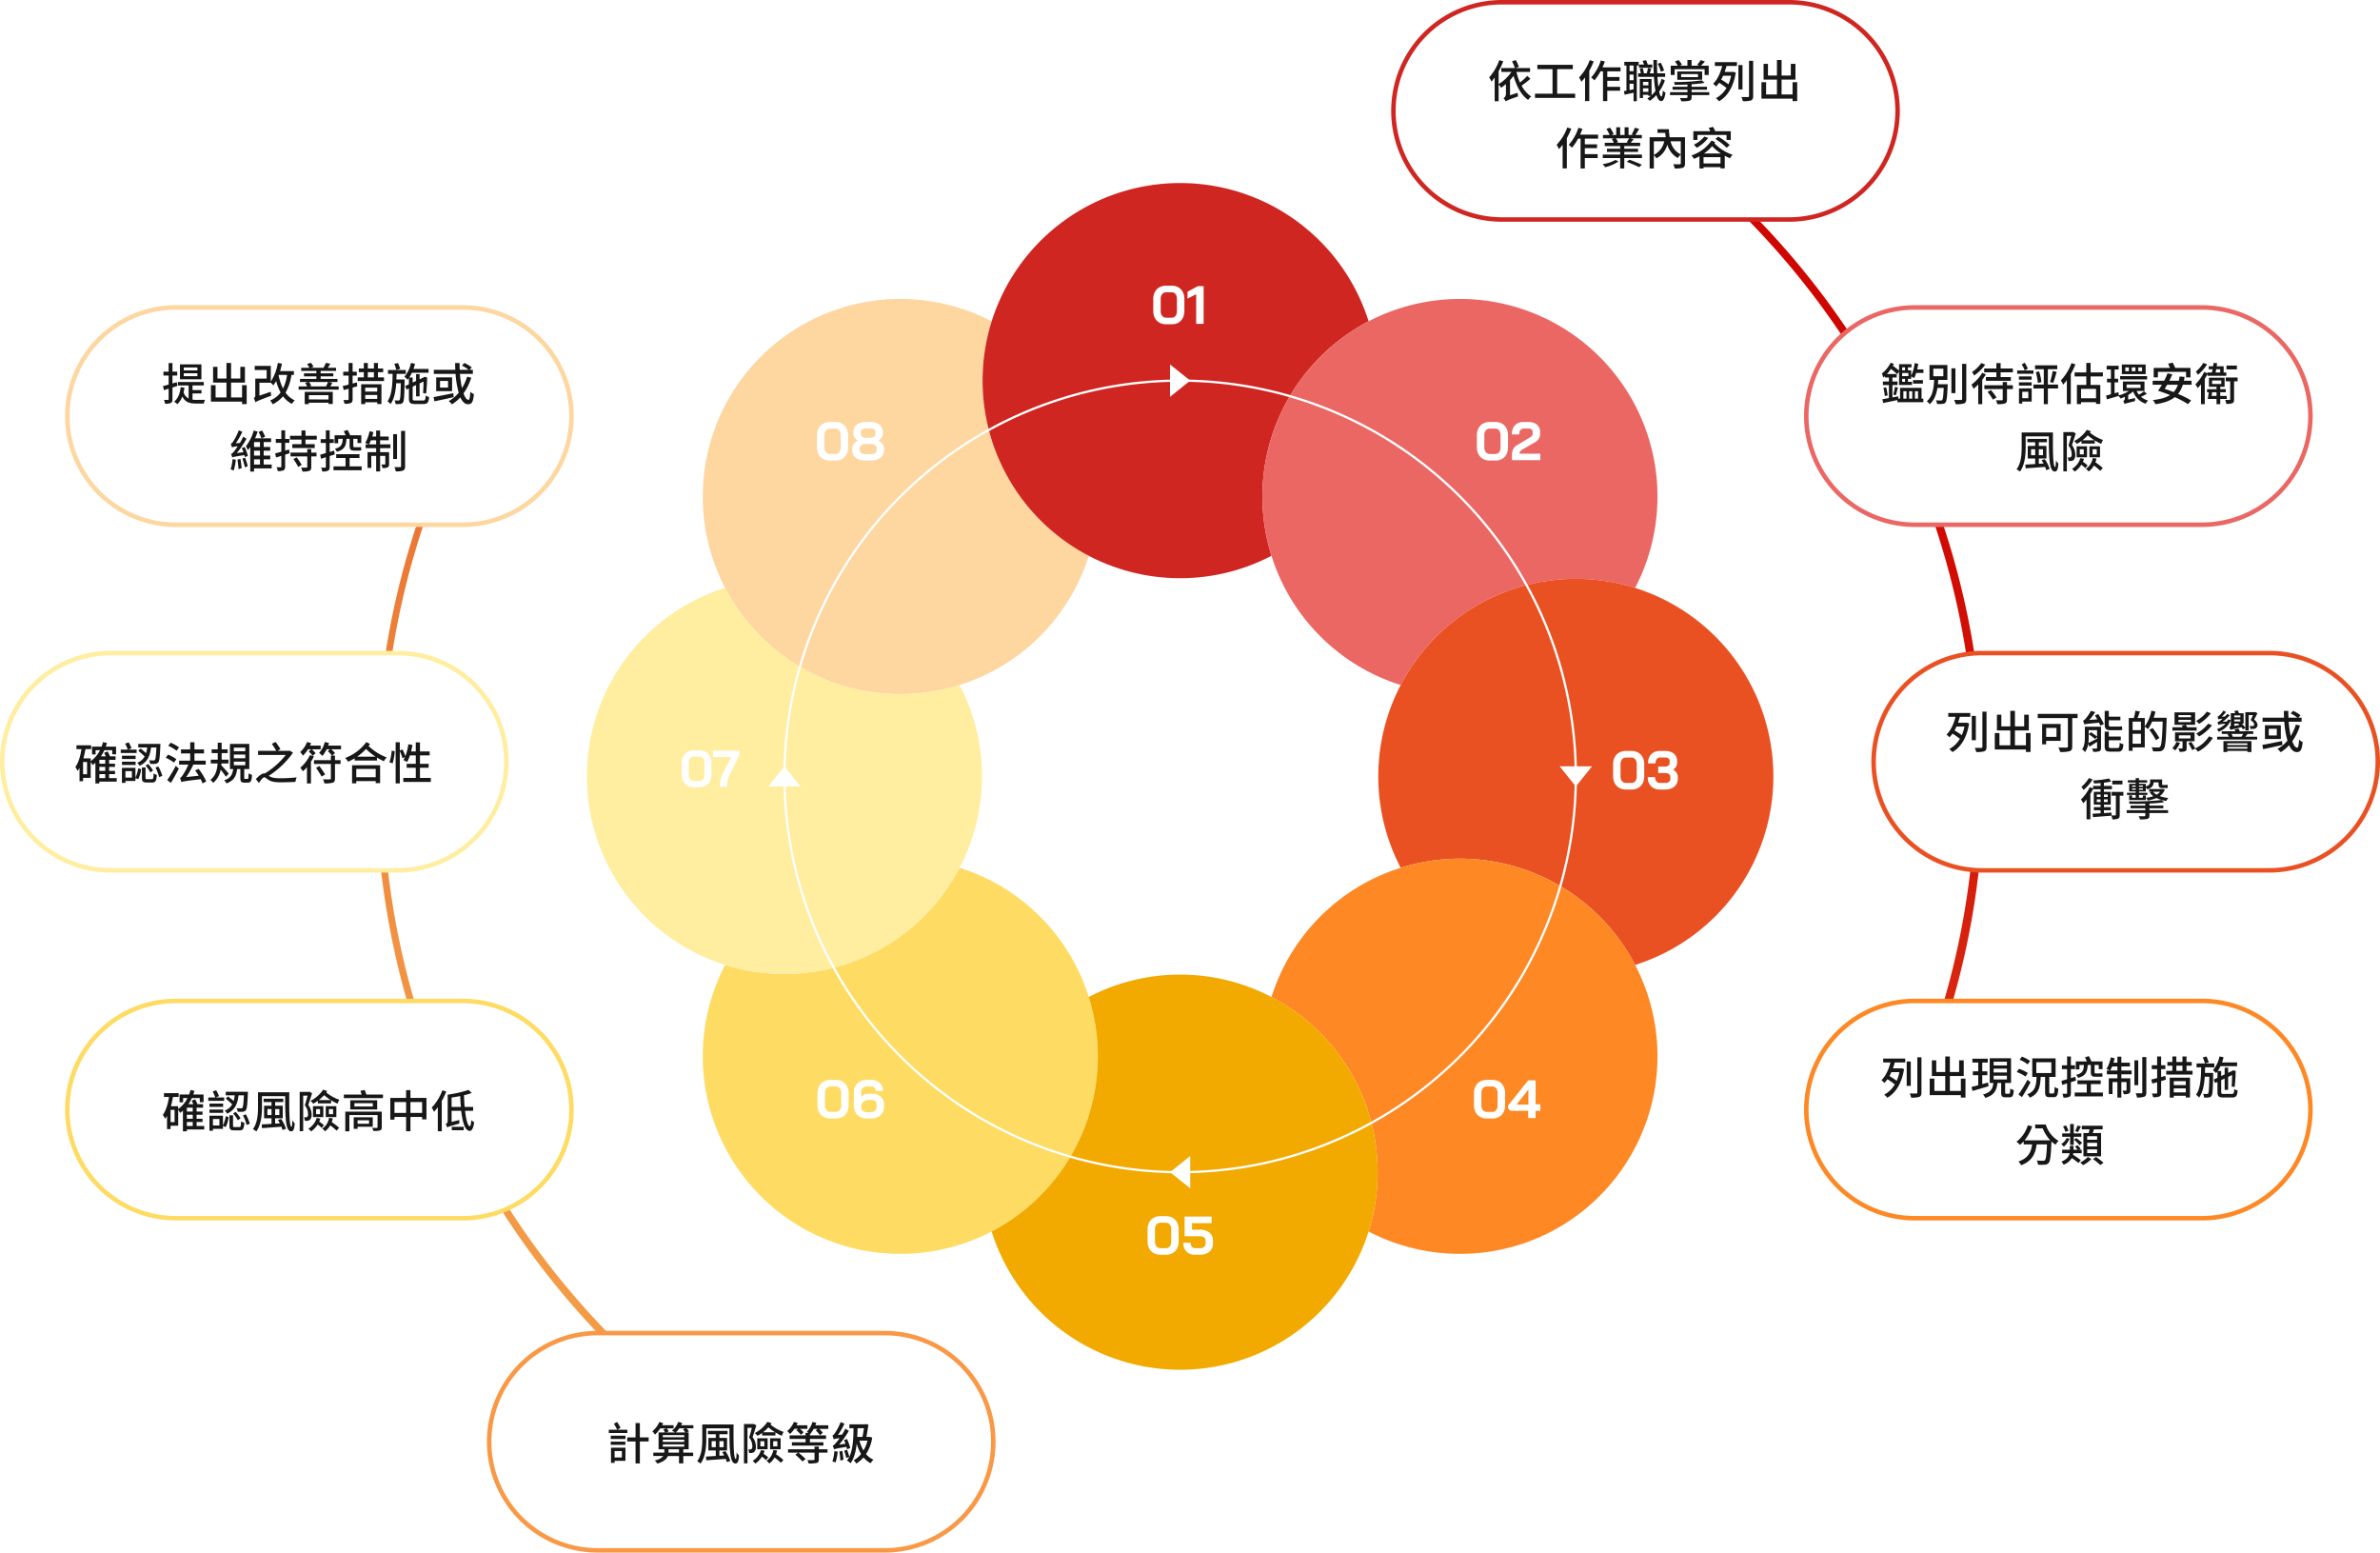 <svg xmlns="http://www.w3.org/2000/svg" xmlns:xlink="http://www.w3.org/1999/xlink" width="1060.675" height="691.81" viewBox="0 0 1060.675 691.81">
  <defs>
    <clipPath id="clip-path">
      <path id="Path_96033" data-name="Path 96033" d="M-6934.713,20630.5h231.623l429.895-138.574h216.863v463.191h-508.675l-69.12,147.842h-300.586Z" transform="translate(7358 -14772)" fill="none" stroke="#707070" stroke-width="1"/>
    </clipPath>
    <linearGradient id="linear-gradient" x1="0.783" y1="0.073" x2="0.008" y2="0.74" gradientUnits="objectBoundingBox">
      <stop offset="0" stop-color="#d00600"/>
      <stop offset="1" stop-color="#f59f48"/>
    </linearGradient>
    <filter id="Path_95997" x="246.5" y="69.499" width="558.879" height="558.893" filterUnits="userSpaceOnUse">
      <feOffset dy="3" input="SourceAlpha"/>
      <feGaussianBlur stdDeviation="3" result="blur"/>
      <feFlood flood-opacity="0.161"/>
      <feComposite operator="in" in2="blur"/>
      <feComposite in="SourceGraphic"/>
    </filter>
  </defs>
  <g id="Group_55756" data-name="Group 55756" transform="translate(-374.5 -5673.5)">
    <g id="Mask_Group_1506" data-name="Mask Group 1506" clip-path="url(#clip-path)">
      <path id="Subtraction_4" data-name="Subtraction 4" d="M7716.351-14055.3a363.989,363.989,0,0,1-36.64-1.851,358.927,358.927,0,0,1-35.581-5.43,356.543,356.543,0,0,1-67.267-20.881,358.431,358.431,0,0,1-60.871-33.04,360.985,360.985,0,0,1-53.035-43.758,360.939,360.939,0,0,1-43.758-53.035,358.415,358.415,0,0,1-33.039-60.872,356.585,356.585,0,0,1-20.88-67.267,359.3,359.3,0,0,1-5.43-35.581,364.178,364.178,0,0,1-1.85-36.64,364.144,364.144,0,0,1,1.85-36.639,359.235,359.235,0,0,1,5.43-35.58,356.518,356.518,0,0,1,20.88-67.266,358.415,358.415,0,0,1,33.039-60.872,360.973,360.973,0,0,1,43.758-53.034,360.951,360.951,0,0,1,53.035-43.758,358.481,358.481,0,0,1,60.871-33.04,356.543,356.543,0,0,1,67.267-20.881,358.971,358.971,0,0,1,35.581-5.43,363.974,363.974,0,0,1,36.64-1.851,363.94,363.94,0,0,1,36.639,1.851,358.917,358.917,0,0,1,35.581,5.43,356.494,356.494,0,0,1,67.266,20.881,358.431,358.431,0,0,1,60.871,33.04,360.926,360.926,0,0,1,53.035,43.758,361,361,0,0,1,43.758,53.034,358.426,358.426,0,0,1,33.04,60.872,356.521,356.521,0,0,1,20.881,67.266,359.243,359.243,0,0,1,5.43,35.58,364.144,364.144,0,0,1,1.85,36.639,364.178,364.178,0,0,1-1.85,36.64,359.35,359.35,0,0,1-5.43,35.581,356.6,356.6,0,0,1-20.881,67.267,358.426,358.426,0,0,1-33.04,60.872,361,361,0,0,1-43.758,53.035,360.985,360.985,0,0,1-53.035,43.758,358.437,358.437,0,0,1-60.871,33.04,356.516,356.516,0,0,1-67.266,20.881,358.851,358.851,0,0,1-35.581,5.43A363.962,363.962,0,0,1,7716.351-14055.3ZM7716-14769a360.652,360.652,0,0,0-36.3,1.833,355.857,355.857,0,0,0-35.248,5.379,353.225,353.225,0,0,0-66.637,20.686,355.009,355.009,0,0,0-60.3,32.731,357.456,357.456,0,0,0-52.539,43.349,357.52,357.52,0,0,0-43.349,52.539,355.041,355.041,0,0,0-32.731,60.3,353.194,353.194,0,0,0-20.685,66.638,355.8,355.8,0,0,0-5.379,35.249A360.663,360.663,0,0,0,7361-14414a360.663,360.663,0,0,0,1.833,36.3,355.829,355.829,0,0,0,5.379,35.248,353.228,353.228,0,0,0,20.685,66.637,355.016,355.016,0,0,0,32.731,60.3,357.579,357.579,0,0,0,43.349,52.539,357.568,357.568,0,0,0,52.539,43.349,355.01,355.01,0,0,0,60.3,32.73,353.225,353.225,0,0,0,66.637,20.686,355.857,355.857,0,0,0,35.248,5.379A360.659,360.659,0,0,0,7716-14059a360.686,360.686,0,0,0,36.3-1.833,355.933,355.933,0,0,0,35.249-5.379,353.23,353.23,0,0,0,66.637-20.686,355.042,355.042,0,0,0,60.3-32.73,357.562,357.562,0,0,0,52.539-43.349,357.535,357.535,0,0,0,43.349-52.539,354.979,354.979,0,0,0,32.731-60.3,353.164,353.164,0,0,0,20.686-66.637,355.885,355.885,0,0,0,5.379-35.248A360.663,360.663,0,0,0,8071-14414a360.663,360.663,0,0,0-1.833-36.3,355.8,355.8,0,0,0-5.379-35.249,353.187,353.187,0,0,0-20.686-66.638,355,355,0,0,0-32.731-60.3,357.477,357.477,0,0,0-43.349-52.539,357.5,357.5,0,0,0-52.539-43.349,355.022,355.022,0,0,0-60.3-32.731,353.23,353.23,0,0,0-66.637-20.686,355.933,355.933,0,0,0-35.249-5.379A360.679,360.679,0,0,0,7716-14769Z" transform="translate(-6816 20434)" fill="url(#linear-gradient)"/>
    </g>
    <g id="Group_55755" data-name="Group 55755" transform="translate(15.879 -22.508)">
      <g transform="matrix(1, 0, 0, 1, 358.62, 5696.01)" filter="url(#Path_95997)">
        <path id="Path_95997-2" data-name="Path 95997" d="M558.292,247.664a95.122,95.122,0,0,0-40.472-31.153l.136-.259-.273-.09a95.049,95.049,0,0,0,6.576-50.639,94.089,94.089,0,0,0-93.1-80.458,94.762,94.762,0,0,0-37,7.575l-.09-.273-.257.137a95.187,95.187,0,0,0-31.169-40.472,94.066,94.066,0,0,0-112.369,0A95.175,95.175,0,0,0,219.106,92.5l-.257-.137-.092.273a94.75,94.75,0,0,0-37-7.575h-.016a94.089,94.089,0,0,0-93.081,80.458,95.05,95.05,0,0,0,6.578,50.639l-.274.09.137.259a95.112,95.112,0,0,0-40.472,31.153,94.153,94.153,0,0,0,0,112.385A95.125,95.125,0,0,0,95.1,391.2l-.137.257.274.09A95.091,95.091,0,0,0,88.658,442.2a94.063,94.063,0,0,0,93.1,80.444,94.474,94.474,0,0,0,37-7.577l.092.288.257-.136a95.264,95.264,0,0,0,31.169,40.471,94.129,94.129,0,0,0,112.369,0,95.276,95.276,0,0,0,31.169-40.471l.257.136.09-.288a94.485,94.485,0,0,0,37,7.577,94.063,94.063,0,0,0,93.1-80.444,95.09,95.09,0,0,0-6.576-50.655l.273-.09-.136-.257a95.134,95.134,0,0,0,40.472-31.153,94.153,94.153,0,0,0,0-112.385M396.312,340.88l-.273.076.137.287a93.706,93.706,0,0,0-52.338,52.338l-.271-.153-.092.288a93.878,93.878,0,0,0-74.035,0l-.09-.288-.273.153a93.7,93.7,0,0,0-52.336-52.338l.136-.287-.271-.076a94.055,94.055,0,0,0,0-74.035l.271-.09-.136-.288a93.689,93.689,0,0,0,52.336-52.336l.273.151.09-.273a94.038,94.038,0,0,0,74.035,0l.092.273.271-.151a93.7,93.7,0,0,0,52.338,52.336l-.137.288.273.09a94.055,94.055,0,0,0,0,74.035" transform="translate(219.48 42.09)" fill="#fff"/>
      </g>
      <path id="Path_96639" data-name="Path 96639" d="M7383.782-14625.771a88.063,88.063,0,0,1-15.83-102.955,88.046,88.046,0,0,0,26.429,4.041,88,88,0,0,0,78.045-47.316,87.605,87.605,0,0,1,35.854,21.732,87.589,87.589,0,0,1,21.732,35.853,88.006,88.006,0,0,1-21.732,88.646,88.068,88.068,0,0,1-21.543,15.83,88.012,88.012,0,0,1-40.711,9.952A87.759,87.759,0,0,1,7383.782-14625.771Zm98.914-10.6Z" transform="translate(-6686.17 20854.68)" fill="#fedb62" stroke="rgba(0,0,0,0)" stroke-width="1"/>
      <path id="Path_96638" data-name="Path 96638" d="M7383.78-14621.718a88.063,88.063,0,0,1-15.827-21.547l.392-.122-.392.122a88.067,88.067,0,0,1,15.827-102.954,88.075,88.075,0,0,1,102.958-15.827,87.843,87.843,0,0,0-4.043,26.424,87.994,87.994,0,0,0,47.317,78.048,87.626,87.626,0,0,1-21.732,35.856,87.585,87.585,0,0,1-35.856,21.728q-.775-1.482-1.6-2.932.829,1.449,1.6,2.932a88.358,88.358,0,0,1-26.425,4.038A87.716,87.716,0,0,1,7383.78-14621.718Z" transform="translate(-6686.17 20601.227)" fill="#fed6a0"/>
      <path id="Path_96637" data-name="Path 96637" d="M7405.318-14605.916a88.012,88.012,0,0,1-47.319-78.05,87.888,87.888,0,0,1,4.044-26.426,87.92,87.92,0,0,1,21.543,15.827,87.705,87.705,0,0,1,25.769,62.082,87.705,87.705,0,0,0-25.769-62.082,87.92,87.92,0,0,0-21.543-15.827,88.068,88.068,0,0,1,83.992-61.611,88.076,88.076,0,0,1,84,61.611,87.93,87.93,0,0,0-21.547,15.827,88.008,88.008,0,0,0-21.732,88.648,87.638,87.638,0,0,1-40.717,9.983A87.638,87.638,0,0,1,7405.318-14605.916Z" transform="translate(-6561.476 20549.57)" fill="#d02621" stroke="rgba(0,0,0,0)" stroke-width="1"/>
      <path id="Path_96636" data-name="Path 96636" d="M7419.609-14604.013a88.086,88.086,0,0,1,15.826-21.547q.6-.6,1.217-1.194-.613.59-1.217,1.194a87.939,87.939,0,0,0-15.826,21.547,88.072,88.072,0,0,1-61.608-84,88.064,88.064,0,0,1,61.608-83.992,87.846,87.846,0,0,0,15.826,21.543,88.01,88.01,0,0,0,88.649,21.732,87.652,87.652,0,0,1,9.987,40.717,87.635,87.635,0,0,1-9.987,40.717,88.161,88.161,0,0,0-76.209,11.377,88.163,88.163,0,0,1,76.209-11.373,88.01,88.01,0,0,1-78.05,47.316A88,88,0,0,1,7419.609-14604.013Zm17.841-23.5c.311-.292.622-.579.935-.865C7438.072-14628.091,7437.761-14627.8,7437.45-14627.512Zm6.851-5.811.047-.035Zm1.774-1.321.111-.08Zm1.348-.958.1-.069Z" transform="translate(-6737.826 20729.965)" fill="#ffeda0"/>
      <path id="Path_96635" data-name="Path 96635" d="M7383.77-14621.718a87.576,87.576,0,0,1-21.731-35.854h0a88.012,88.012,0,0,1,21.728-88.648,87.967,87.967,0,0,1,21.546-15.827,87.966,87.966,0,0,1,4.043,26.424,87.966,87.966,0,0,0-4.043-26.424,88.067,88.067,0,0,1,102.954,15.827,88.067,88.067,0,0,1,15.831,102.954,87.985,87.985,0,0,0-26.427-4.039,88.006,88.006,0,0,0-78.047,47.313A87.571,87.571,0,0,1,7383.77-14621.718Z" transform="translate(-6436.76 20601.227)" fill="#ea6764" stroke="rgba(0,0,0,0)" stroke-width="1"/>
      <path id="Path_96634" data-name="Path 96634" d="M7456.634-14621.517a88,88,0,0,0-88.645-21.729,87.617,87.617,0,0,1-9.991-40.721,87.612,87.612,0,0,1,9.99-40.716h0a88.012,88.012,0,0,1,78.049-47.32,87.882,87.882,0,0,1,26.425,4.045,88.067,88.067,0,0,1,61.612,83.992,88.075,88.075,0,0,1-61.612,84A87.838,87.838,0,0,0,7456.634-14621.517Zm-56.473-99.316q-2.873.188-5.75.188Q7397.286-14720.646,7400.162-14720.833Zm-6.995.179h0Zm-.163,0-.683-.013Zm-1.837-.048-.1,0Zm9.047-.131.4-.027Zm.527-.036.49-.036Zm.526-.039.491-.04Zm.527-.043.313-.026Zm.526-.045.11-.011Zm52.576-23.725q.878-.832,1.738-1.691Q7455.774-14745.554,7454.9-14744.724Zm1.738-1.691a87.746,87.746,0,0,0,15.826-21.543A87.993,87.993,0,0,1,7456.634-14746.415Z" transform="translate(-6385.125 20725.922)" fill="#e95123" stroke="rgba(0,0,0,0)" stroke-width="1"/>
      <path id="Path_96633" data-name="Path 96633" d="M7401.274-14605.9a88,88,0,0,0,4.042-26.428,88,88,0,0,0-47.315-78.045,87.6,87.6,0,0,1,21.729-35.858,87.682,87.682,0,0,1,35.855-21.729,88.007,88.007,0,0,1,88.644,21.733,88.021,88.021,0,0,1,15.829,21.543,88.067,88.067,0,0,1-15.829,102.956,87.742,87.742,0,0,1-62.244,25.78A88.042,88.042,0,0,1,7401.274-14605.9Zm92.36-114.741a87.964,87.964,0,0,0,26.424-4.043,87.977,87.977,0,0,1-26.426,4.043Z" transform="translate(-6432.722 20850.641)" fill="#fd8824" stroke="rgba(0,0,0,0)" stroke-width="1"/>
      <path id="Path_96632" data-name="Path 96632" d="M7358-14657.538a87.934,87.934,0,0,0,21.543-15.83,88,88,0,0,0,21.732-88.646,87.639,87.639,0,0,1,40.717-9.987,87.667,87.667,0,0,1,40.721,9.987,88.4,88.4,0,0,0-4.038,26.564,88.4,88.4,0,0,1,4.038-26.564,88.009,88.009,0,0,1,47.316,78.05,87.922,87.922,0,0,1-4.044,26.426,88.065,88.065,0,0,1-83.993,61.607A88.064,88.064,0,0,1,7358-14657.538Z" transform="translate(-6557.435 20902.273)" fill="#f2a900" stroke="rgba(0,0,0,0)" stroke-width="1"/>
      <path id="Path_96631" data-name="Path 96631" d="M176.351,0A176.351,176.351,0,1,1,0,176.351,176.351,176.351,0,0,1,176.351,0Z" transform="translate(708.209 5865.607)" fill="none" stroke="#fff" stroke-width="1"/>
      <path id="Path_96014" data-name="Path 96014" d="M98.98,204.063l-7.212,9.018h14.423Z" transform="translate(609.229 5833.387)" fill="#fff"/>
      <path id="Path_96015" data-name="Path 96015" d="M325.307,213.081l7.212-9.018H318.1Z" transform="translate(735.603 5833.387)" fill="#fff"/>
      <path id="Path_96016" data-name="Path 96016" d="M206.667,322.7l9.018,7.211V315.492Z" transform="translate(673.384 5895.604)" fill="#fff"/>
      <path id="Path_96017" data-name="Path 96017" d="M215.685,96.376l-9.018-7.211v14.421Z" transform="translate(673.384 5769.23)" fill="#fff"/>
      <path id="Path_96630" data-name="Path 96630" d="M6.864.192A5.946,5.946,0,0,1,3.888-.54,5.092,5.092,0,0,1,1.872-2.616a6.456,6.456,0,0,1-.72-3.1v-5.376a6.545,6.545,0,0,1,.708-3.1,5.014,5.014,0,0,1,2-2.076,6,6,0,0,1,3-.732H9.408a5.765,5.765,0,0,1,2.928.732,5.058,5.058,0,0,1,1.98,2.076,6.545,6.545,0,0,1,.708,3.1v5.376a6.638,6.638,0,0,1-.7,3.1A4.981,4.981,0,0,1,12.36-.54,5.813,5.813,0,0,1,9.408.192Zm2.5-2.928a2.049,2.049,0,0,0,1.692-.8,3.325,3.325,0,0,0,.636-2.124v-5.472a3.325,3.325,0,0,0-.636-2.124,2.049,2.049,0,0,0-1.692-.8H6.912a2.2,2.2,0,0,0-1.776.8,3.2,3.2,0,0,0-.672,2.124v5.472A3.2,3.2,0,0,0,5.136-3.54a2.2,2.2,0,0,0,1.776.8Zm15.96-.48H18.48a2.479,2.479,0,0,1-1.56-.432A1.49,1.49,0,0,1,16.368-4.9v-.672L25.3-16.8h3.336V-6.144h2.112v2.928H28.632V0H25.32ZM25.416-6v-6.648h-.024L20.136-6Z" transform="translate(1014.353 6194.191)" fill="#fff"/>
      <path id="Path_96629" data-name="Path 96629" d="M6.864.192A5.946,5.946,0,0,1,3.888-.54,5.092,5.092,0,0,1,1.872-2.616a6.456,6.456,0,0,1-.72-3.1v-5.376a6.545,6.545,0,0,1,.708-3.1,5.014,5.014,0,0,1,2-2.076,6,6,0,0,1,3-.732H9.408a5.765,5.765,0,0,1,2.928.732,5.058,5.058,0,0,1,1.98,2.076,6.545,6.545,0,0,1,.708,3.1v5.376a6.638,6.638,0,0,1-.7,3.1A4.981,4.981,0,0,1,12.36-.54,5.813,5.813,0,0,1,9.408.192Zm2.5-2.928a2.049,2.049,0,0,0,1.692-.8,3.325,3.325,0,0,0,.636-2.124v-5.472a3.325,3.325,0,0,0-.636-2.124,2.049,2.049,0,0,0-1.692-.8H6.912a2.2,2.2,0,0,0-1.776.8,3.2,3.2,0,0,0-.672,2.124v5.472A3.2,3.2,0,0,0,5.136-3.54a2.2,2.2,0,0,0,1.776.8ZM22.68.192a7.7,7.7,0,0,1-3.048-.564A4.749,4.749,0,0,1,17.58-1.956a3.911,3.911,0,0,1-.732-2.34V-5.424a2.9,2.9,0,0,1,.7-1.8A4.919,4.919,0,0,1,19.368-8.64v-.024a4.345,4.345,0,0,1-1.428-1.344,2.939,2.939,0,0,1-.54-1.632V-12.7a3.8,3.8,0,0,1,.684-2.244,4.446,4.446,0,0,1,1.944-1.512,7.284,7.284,0,0,1,2.892-.54h2.064a7.284,7.284,0,0,1,2.892.54A4.446,4.446,0,0,1,29.82-14.94,3.8,3.8,0,0,1,30.5-12.7v1.056a2.963,2.963,0,0,1-.54,1.62,4.3,4.3,0,0,1-1.428,1.356v.024A4.919,4.919,0,0,1,30.36-7.224a2.9,2.9,0,0,1,.7,1.8V-4.3a3.911,3.911,0,0,1-.732,2.34A4.749,4.749,0,0,1,28.272-.372a7.7,7.7,0,0,1-3.048.564Zm2.3-10.176a2.6,2.6,0,0,0,1.6-.456,1.426,1.426,0,0,0,.612-1.2v-1.008a1.245,1.245,0,0,0-.612-1.08,2.828,2.828,0,0,0-1.6-.408H22.92a2.828,2.828,0,0,0-1.6.408,1.245,1.245,0,0,0-.612,1.08v1.008a1.426,1.426,0,0,0,.612,1.2,2.6,2.6,0,0,0,1.6.456Zm.24,7.32a3.094,3.094,0,0,0,1.824-.492,1.527,1.527,0,0,0,.7-1.308v-.888A1.546,1.546,0,0,0,26.988-6.7a3.558,3.558,0,0,0-2-.5H22.92a3.558,3.558,0,0,0-2,.5,1.546,1.546,0,0,0-.756,1.344v.888a1.527,1.527,0,0,0,.7,1.308,3.094,3.094,0,0,0,1.824.492Z" transform="translate(721.56 5901.031)" fill="#fff"/>
      <path id="Path_96628" data-name="Path 96628" d="M6.864.192A5.946,5.946,0,0,1,3.888-.54,5.092,5.092,0,0,1,1.872-2.616a6.456,6.456,0,0,1-.72-3.1v-5.376a6.545,6.545,0,0,1,.708-3.1,5.014,5.014,0,0,1,2-2.076,6,6,0,0,1,3-.732H9.408a5.765,5.765,0,0,1,2.928.732,5.058,5.058,0,0,1,1.98,2.076,6.545,6.545,0,0,1,.708,3.1v5.376a6.638,6.638,0,0,1-.7,3.1A4.981,4.981,0,0,1,12.36-.54,5.813,5.813,0,0,1,9.408.192Zm2.5-2.928a2.049,2.049,0,0,0,1.692-.8,3.325,3.325,0,0,0,.636-2.124v-5.472a3.325,3.325,0,0,0-.636-2.124,2.049,2.049,0,0,0-1.692-.8H6.912a2.2,2.2,0,0,0-1.776.8,3.2,3.2,0,0,0-.672,2.124v5.472A3.2,3.2,0,0,0,5.136-3.54a2.2,2.2,0,0,0,1.776.8ZM16.8-2.4a5.52,5.52,0,0,1,.528-2.5,4.561,4.561,0,0,1,1.8-1.824l5.952-3.552a1.78,1.78,0,0,0,.684-.672,1.7,1.7,0,0,0,.252-.864v-.768a1.333,1.333,0,0,0-.492-1.08,1.945,1.945,0,0,0-1.284-.408H22.032a1.746,1.746,0,0,0-1.464.684,3.1,3.1,0,0,0-.528,1.932H16.728a5.683,5.683,0,0,1,1.392-4.08,5.077,5.077,0,0,1,3.864-1.464H24.24a6.1,6.1,0,0,1,2.664.552,4.207,4.207,0,0,1,1.788,1.56,4.226,4.226,0,0,1,.636,2.3v.768a4.326,4.326,0,0,1-.54,2.22,4.545,4.545,0,0,1-1.692,1.6l-5.784,3.36a2.843,2.843,0,0,0-.876.744,1.655,1.655,0,0,0-.3,1.008h9.288V0H16.8Z" transform="translate(1015.661 5901.031)" fill="#fff"/>
      <path id="Path_96627" data-name="Path 96627" d="M6.864.192A5.946,5.946,0,0,1,3.888-.54,5.092,5.092,0,0,1,1.872-2.616a6.456,6.456,0,0,1-.72-3.1v-5.376a6.545,6.545,0,0,1,.708-3.1,5.014,5.014,0,0,1,2-2.076,6,6,0,0,1,3-.732H9.408a5.765,5.765,0,0,1,2.928.732,5.058,5.058,0,0,1,1.98,2.076,6.545,6.545,0,0,1,.708,3.1v5.376a6.638,6.638,0,0,1-.7,3.1A4.981,4.981,0,0,1,12.36-.54,5.813,5.813,0,0,1,9.408.192Zm2.5-2.928a2.049,2.049,0,0,0,1.692-.8,3.325,3.325,0,0,0,.636-2.124v-5.472a3.325,3.325,0,0,0-.636-2.124,2.049,2.049,0,0,0-1.692-.8H6.912a2.2,2.2,0,0,0-1.776.8,3.2,3.2,0,0,0-.672,2.124v5.472A3.2,3.2,0,0,0,5.136-3.54a2.2,2.2,0,0,0,1.776.8ZM23.208.192a6.473,6.473,0,0,1-3.084-.708,5.032,5.032,0,0,1-2.064-2A5.946,5.946,0,0,1,17.328-5.5v-5.9a5.841,5.841,0,0,1,.72-2.928,4.937,4.937,0,0,1,2.04-1.968,6.439,6.439,0,0,1,3.048-.7H25.2a5.666,5.666,0,0,1,2.676.612,4.439,4.439,0,0,1,1.812,1.728,5.044,5.044,0,0,1,.648,2.58H27.072a2.024,2.024,0,0,0-.516-1.44,1.77,1.77,0,0,0-1.356-.552H23.136a2.363,2.363,0,0,0-1.812.732A2.716,2.716,0,0,0,20.64-11.4v1.872a4.732,4.732,0,0,1,1.5-.96,4.441,4.441,0,0,1,1.692-.36h1.584a6.358,6.358,0,0,1,2.832.6,4.46,4.46,0,0,1,1.9,1.7A4.8,4.8,0,0,1,30.816-6v.984a5.07,5.07,0,0,1-.732,2.736A4.882,4.882,0,0,1,28.02-.456a6.911,6.911,0,0,1-3.06.648ZM24.96-2.592a2.575,2.575,0,0,0,1.848-.66,2.317,2.317,0,0,0,.7-1.764V-6a1.982,1.982,0,0,0-.588-1.5,2.143,2.143,0,0,0-1.548-.564H23.784a3.177,3.177,0,0,0-2,.66,2.938,2.938,0,0,0-1.092,1.74v.816A2.072,2.072,0,0,0,21.4-3.216a2.71,2.71,0,0,0,1.86.624Z" transform="translate(721.803 6194.191)" fill="#fff"/>
      <path id="Path_96626" data-name="Path 96626" d="M6.864.192A5.946,5.946,0,0,1,3.888-.54,5.092,5.092,0,0,1,1.872-2.616a6.456,6.456,0,0,1-.72-3.1v-5.376a6.545,6.545,0,0,1,.708-3.1,5.014,5.014,0,0,1,2-2.076,6,6,0,0,1,3-.732H9.408a5.765,5.765,0,0,1,2.928.732,5.058,5.058,0,0,1,1.98,2.076,6.545,6.545,0,0,1,.708,3.1v5.376a6.638,6.638,0,0,1-.7,3.1A4.981,4.981,0,0,1,12.36-.54,5.813,5.813,0,0,1,9.408.192Zm2.5-2.928a2.049,2.049,0,0,0,1.692-.8,3.325,3.325,0,0,0,.636-2.124v-5.472a3.325,3.325,0,0,0-.636-2.124,2.049,2.049,0,0,0-1.692-.8H6.912a2.2,2.2,0,0,0-1.776.8,3.2,3.2,0,0,0-.672,2.124v5.472A3.2,3.2,0,0,0,5.136-3.54a2.2,2.2,0,0,0,1.776.8ZM27.912-8.664a4.423,4.423,0,0,1,1.524,1.416,3.193,3.193,0,0,1,.54,1.752v.96a4.463,4.463,0,0,1-.7,2.472A4.554,4.554,0,0,1,27.324-.4a6.826,6.826,0,0,1-2.916.588H22.08a5.407,5.407,0,0,1-4.02-1.464,5.541,5.541,0,0,1-1.452-4.08h3.264a2.916,2.916,0,0,0,.576,1.932,2.015,2.015,0,0,0,1.632.684h2.328a2.559,2.559,0,0,0,1.632-.492,1.582,1.582,0,0,0,.624-1.308V-5.5a1.4,1.4,0,0,0-.648-1.2,2.856,2.856,0,0,0-1.68-.456H21.264v-2.88h3.072a2.266,2.266,0,0,0,1.464-.444,1.422,1.422,0,0,0,.552-1.164v-.96a1.266,1.266,0,0,0-.528-1.068,2.22,2.22,0,0,0-1.368-.4H22.128a1.83,1.83,0,0,0-1.524.684,3.051,3.051,0,0,0-.54,1.932H16.728a5.6,5.6,0,0,1,1.428-4.08,5.293,5.293,0,0,1,3.972-1.464h2.328a6.4,6.4,0,0,1,2.724.552,4.277,4.277,0,0,1,1.836,1.548,4.109,4.109,0,0,1,.648,2.292v.96a3.188,3.188,0,0,1-.456,1.656A4.072,4.072,0,0,1,27.912-8.664Z" transform="translate(1076.367 6047.613)" fill="#fff"/>
      <path id="Path_96625" data-name="Path 96625" d="M6.578.184a5.7,5.7,0,0,1-2.852-.7A4.88,4.88,0,0,1,1.794-2.507,6.187,6.187,0,0,1,1.1-5.474v-5.152a6.272,6.272,0,0,1,.679-2.967A4.805,4.805,0,0,1,3.7-15.583a5.746,5.746,0,0,1,2.875-.7H9.016a5.524,5.524,0,0,1,2.806.7,4.847,4.847,0,0,1,1.9,1.99,6.272,6.272,0,0,1,.679,2.967v5.152a6.361,6.361,0,0,1-.667,2.967A4.773,4.773,0,0,1,11.845-.518a5.571,5.571,0,0,1-2.829.7ZM8.97-2.622a1.964,1.964,0,0,0,1.622-.77A3.187,3.187,0,0,0,11.2-5.428v-5.244a3.187,3.187,0,0,0-.609-2.036,1.964,1.964,0,0,0-1.622-.771H6.624a2.109,2.109,0,0,0-1.7.771,3.07,3.07,0,0,0-.644,2.036v5.244a3.07,3.07,0,0,0,.644,2.036,2.109,2.109,0,0,0,1.7.77ZM18.17-1.1a10.092,10.092,0,0,1,.264-2.243,9.412,9.412,0,0,1,.747-2.127l4-7.82H15.019V-16.1H26.887v1.817L22.31-4.968A9.812,9.812,0,0,0,21.6-2.99,8,8,0,0,0,21.344-1.1V0H18.17Z" transform="translate(661.314 6046.613)" fill="#fff"/>
      <path id="Path_96624" data-name="Path 96624" d="M6.864.192A5.946,5.946,0,0,1,3.888-.54,5.092,5.092,0,0,1,1.872-2.616a6.456,6.456,0,0,1-.72-3.1v-5.376a6.545,6.545,0,0,1,.708-3.1,5.014,5.014,0,0,1,2-2.076,6,6,0,0,1,3-.732H9.408a5.765,5.765,0,0,1,2.928.732,5.058,5.058,0,0,1,1.98,2.076,6.545,6.545,0,0,1,.708,3.1v5.376a6.638,6.638,0,0,1-.7,3.1A4.981,4.981,0,0,1,12.36-.54,5.813,5.813,0,0,1,9.408.192Zm2.5-2.928a2.049,2.049,0,0,0,1.692-.8,3.325,3.325,0,0,0,.636-2.124v-5.472a3.325,3.325,0,0,0-.636-2.124,2.049,2.049,0,0,0-1.692-.8H6.912a2.2,2.2,0,0,0-1.776.8,3.2,3.2,0,0,0-.672,2.124v5.472A3.2,3.2,0,0,0,5.136-3.54a2.2,2.2,0,0,0,1.776.8ZM20.28-13.2l-3.864,1.944v-3.072L21.072-16.8h2.52V0H20.28Z" transform="translate(871.436 5840.305)" fill="#fff"/>
      <path id="Path_96623" data-name="Path 96623" d="M6.864.192A5.946,5.946,0,0,1,3.888-.54,5.092,5.092,0,0,1,1.872-2.616a6.456,6.456,0,0,1-.72-3.1v-5.376a6.545,6.545,0,0,1,.708-3.1,5.014,5.014,0,0,1,2-2.076,6,6,0,0,1,3-.732H9.408a5.765,5.765,0,0,1,2.928.732,5.058,5.058,0,0,1,1.98,2.076,6.545,6.545,0,0,1,.708,3.1v5.376a6.638,6.638,0,0,1-.7,3.1A4.981,4.981,0,0,1,12.36-.54,5.813,5.813,0,0,1,9.408.192Zm2.5-2.928a2.049,2.049,0,0,0,1.692-.8,3.325,3.325,0,0,0,.636-2.124v-5.472a3.325,3.325,0,0,0-.636-2.124,2.049,2.049,0,0,0-1.692-.8H6.912a2.2,2.2,0,0,0-1.776.8,3.2,3.2,0,0,0-.672,2.124v5.472A3.2,3.2,0,0,0,5.136-3.54a2.2,2.2,0,0,0,1.776.8ZM22.368.192A5.2,5.2,0,0,1,18.48-1.224,5.373,5.373,0,0,1,17.088-5.16h3.264a2.733,2.733,0,0,0,.528,1.776,1.811,1.811,0,0,0,1.488.648h2.3a2.424,2.424,0,0,0,1.692-.576A1.971,1.971,0,0,0,27-4.848v-1.3a1.671,1.671,0,0,0-.66-1.368A2.7,2.7,0,0,0,24.6-8.04H17.664V-16.8H29.688v2.928H20.976v2.9H24.6a7.071,7.071,0,0,1,3,.6,4.646,4.646,0,0,1,2,1.692,4.55,4.55,0,0,1,.708,2.532v1.3a4.939,4.939,0,0,1-.708,2.64,4.692,4.692,0,0,1-1.98,1.776,6.625,6.625,0,0,1-2.952.624Z" transform="translate(868.89 6254.896)" fill="#fff"/>
    </g>
    <path id="Path_96018" data-name="Path 96018" d="M195.043,285.282H67.176a48.4,48.4,0,0,0,0,96.809H195.043a48.4,48.4,0,0,0,0-96.809" transform="translate(385.729 5834.219)" fill="#fff" stroke="#fedb62" stroke-width="2"/>
    <path id="Path_96020" data-name="Path 96020" d="M195.043,86.748H67.176a48.4,48.4,0,0,0,0,96.809H195.043a48.4,48.4,0,0,0,0-96.809" transform="translate(385.729 5723.752)" fill="#fff" stroke="#fed6a0" stroke-width="2"/>
    <path id="Path_96022" data-name="Path 96022" d="M176.272,186.015H48.4a48.4,48.4,0,0,0,0,96.809H176.272a48.4,48.4,0,0,0,0-96.809" transform="translate(375.5 5778.484)" fill="#fff" stroke="#ffeda0" stroke-width="2"/>
    <path id="Path_96024" data-name="Path 96024" d="M698.245,285.282H570.377a48.4,48.4,0,1,0,0,96.809H698.245a48.4,48.4,0,0,0,0-96.809" transform="translate(657.527 5834.219)" fill="#fff" stroke="#fd8824" stroke-width="2"/>
    <path id="Path_96026" data-name="Path 96026" d="M698.245,86.748H570.377a48.4,48.4,0,1,0,0,96.809H698.245a48.4,48.4,0,0,0,0-96.809" transform="translate(657.527 5723.752)" fill="#fff" stroke="#ea6764" stroke-width="2"/>
    <path id="Path_96028" data-name="Path 96028" d="M717.017,186.015H589.148a48.4,48.4,0,0,0,0,96.809H717.017a48.4,48.4,0,0,0,0-96.809" transform="translate(668.755 5778.484)" fill="#fff" stroke="#e95123" stroke-width="2"/>
    <path id="Path_96030" data-name="Path 96030" d="M321.414,380.038H193.547a48.4,48.4,0,1,0,0,96.809H321.414a48.4,48.4,0,1,0,0-96.809" transform="translate(447.358 5887.463)" fill="#fff" stroke="#f99845" stroke-width="2"/>
    <path id="Path_96032" data-name="Path 96032" d="M579.668,0H451.8a48.4,48.4,0,0,0,0,96.809H579.668a48.4,48.4,0,0,0,0-96.809" transform="translate(592.104 5674.5)" fill="#fff" stroke="#d02621" stroke-width="2"/>
    <path id="Path_96622" data-name="Path 96622" d="M19.14,13.3a26.38,26.38,0,0,1-3.24,2.98,26.371,26.371,0,0,1-1.58-4.74h6.06V9.82H13.9l1.5-.56a15.818,15.818,0,0,0-1.4-3l-1.66.54a18.822,18.822,0,0,1,1.3,3.02H7.58v1.72H12.1a18.74,18.74,0,0,1-5.72,5.44V11.26A30.9,30.9,0,0,0,8.42,6.8L6.68,6.28a22.535,22.535,0,0,1-4.52,7.7,10.178,10.178,0,0,1,1.02,1.88,19.557,19.557,0,0,0,1.44-1.8V24.6H6.38V17.14A13.664,13.664,0,0,1,7.54,18.6a22.433,22.433,0,0,0,2.1-1.66V21.4a2.347,2.347,0,0,1-1.06,1.88,5.508,5.508,0,0,1,.96,1.38c.44-.36,1.14-.66,5.54-2.22a7.891,7.891,0,0,1-.24-1.6l-3.38,1.1V15.18a23.8,23.8,0,0,0,1.58-1.88c1.3,4.6,3.4,8.58,6.5,10.72A7.051,7.051,0,0,1,20.9,22.5a12.885,12.885,0,0,1-4.28-4.84,49.215,49.215,0,0,0,3.92-3.04Zm13.34,7.96V10.3h6.96V8.38H23.64V10.3H30.4V21.26H22.58v1.86h17.9V21.26ZM46.98,6.3a22.247,22.247,0,0,1-4.76,7.72,11.206,11.206,0,0,1,1.04,1.92,18.076,18.076,0,0,0,1.64-1.96V24.54h1.88V11.04a31.8,31.8,0,0,0,1.98-4.18Zm13.74,4.98V9.5H52.68c.38-.84.72-1.72,1.04-2.58l-1.78-.48a21.25,21.25,0,0,1-4.32,7.6,11.2,11.2,0,0,1,1.44,1.26,20.7,20.7,0,0,0,2.72-4.02H52.9V24.56h1.9V19.92h5.72V18.18H54.8V15.52h5.44v-1.7H54.8V11.28Zm19.4-.38a18.873,18.873,0,0,0-1.5-3.46l-1.34.46a18.112,18.112,0,0,1,1.4,3.56ZM74.86,8.26H72.84c-.2-.6-.48-1.36-.74-1.94l-1.56.28c.2.5.44,1.12.62,1.66H68.92V9.72h5.94ZM66.52,11.2H64.74V8.7h1.78Zm-1.78,5.6h1.78v2.48c-.6.14-1.22.26-1.78.36Zm1.78-1.54H64.74V12.74h1.78ZM68.8,8.7V7.04H62.4V8.7h.94V19.92c-.42.08-.78.12-1.14.18l.36,1.6c1.18-.26,2.56-.58,3.96-.88V24.6h1.44V8.7Zm1.92,11.74v-1.6h2.4v1.6ZM73.12,16v1.54h-2.4V16Zm5.92-1.4a17.877,17.877,0,0,1-1.48,3.52c-.16-1.26-.3-2.76-.4-4.38H80.6V12.16H77.08c-.08-1.84-.14-3.84-.14-5.92h-1.6c.04,2.1.08,4.08.18,5.92H73.76c.2-.6.4-1.38.62-2.08l-1.46-.26a21.544,21.544,0,0,1-.52,2.34H71.12a15.27,15.27,0,0,0-.52-2.32l-1.32.22a15.7,15.7,0,0,1,.44,2.1H68.56v1.58H75.6a51.478,51.478,0,0,0,.68,6.3,17.679,17.679,0,0,1-1.74,1.9V14.68H69.28v8.48h1.44V21.74h2.4v.5H74.2a12.118,12.118,0,0,1-1.56,1.16,5.376,5.376,0,0,1,1.08,1.04,16.343,16.343,0,0,0,2.98-2.6c.52,1.7,1.2,2.68,2.18,2.7.68,0,1.44-.74,1.86-3.74a5.107,5.107,0,0,1-1.18-.98c-.1,1.68-.32,2.68-.62,2.68-.4-.02-.74-.8-1.04-2.16a18.55,18.55,0,0,0,2.56-5.02Zm5.78-4.28H98.18V12.9H100V8.78H96.54a24.416,24.416,0,0,0,1.8-1.9l-1.9-.6A15.879,15.879,0,0,1,94.8,8.4l.98.38h-3.4V6.22H90.52V8.78h-3.4l.96-.44a10.764,10.764,0,0,0-1.5-2.08l-1.62.64a12.345,12.345,0,0,1,1.26,1.88H83.08V12.9h1.74Zm2.9,2.2h7.52v1.34H87.72Zm9.36,2.52v-3.7H86v3.7Zm3.18,5.52H92.38v-1.1h6.86v-1.3H92.38v-1.1c2.16-.14,4.16-.36,5.76-.62l-1.16-1.12a93.89,93.89,0,0,1-12.46.74,4.645,4.645,0,0,1,.34,1.22c1.8,0,3.76-.02,5.68-.12v1H83.9v1.3h6.64v1.1H82.76v1.3h7.78v.94c0,.28-.12.38-.48.38-.32.02-1.66.04-2.88-.02a7.809,7.809,0,0,1,.62,1.46,14.688,14.688,0,0,0,3.6-.24c.72-.22.98-.6.98-1.52v-1h7.88Zm9.72-7.32a18.8,18.8,0,0,1-1.2,3.84,33.3,33.3,0,0,0-3.22-2.12,15.325,15.325,0,0,0,.86-1.72ZM102.76,8.9H106c-.68,2.82-2,5.98-4.02,7.9a10.774,10.774,0,0,1,1.3,1.22,11.083,11.083,0,0,0,1.38-1.64,35.361,35.361,0,0,1,3.28,2.3,11.95,11.95,0,0,1-4.74,4.58,6.464,6.464,0,0,1,1.4,1.36c3.66-2.1,6.42-6.24,7.46-12.76l-1.14-.38-.32.06h-3.5c.32-.88.6-1.78.84-2.64h4.64V7.18h-9.82Zm12.3-.42h-1.82V19.34h1.82Zm2.92-1.88V22.26c0,.36-.12.48-.5.48-.38.02-1.6.02-2.9-.02a8.223,8.223,0,0,1,.64,1.86,11.207,11.207,0,0,0,3.64-.34c.7-.32.96-.84.96-1.96V6.6Zm19.4,9.52V21.6h-4.9V14.96h6.18v-7H136.6v5.2h-4.12V6.24h-2.06v6.92h-4V7.96h-1.96v7h5.96V21.6h-4.84V16.12H123.5v7.34h13.88v1.1h2.06V16.12ZM36.98,36.3a22.247,22.247,0,0,1-4.76,7.72,11.205,11.205,0,0,1,1.04,1.92,18.076,18.076,0,0,0,1.64-1.96V54.54h1.88V41.04a31.8,31.8,0,0,0,1.98-4.18Zm13.74,4.98V39.5H42.68c.38-.84.72-1.72,1.04-2.58l-1.78-.48a21.25,21.25,0,0,1-4.32,7.6,11.2,11.2,0,0,1,1.44,1.26,20.7,20.7,0,0,0,2.72-4.02H42.9V54.56h1.9V49.92h5.72V48.18H44.8V45.52h5.44v-1.7H44.8V41.28Zm7.72,9.5a16.732,16.732,0,0,1-5.72,1.86A7.935,7.935,0,0,1,53.84,54a17.042,17.042,0,0,0,5.96-2.58Zm5.04.82c1.82.7,4.26,1.76,5.5,2.38l1.24-1.08c-1.34-.64-3.78-1.6-5.54-2.24Zm1.06-10.48a15.487,15.487,0,0,1-1.12,1.78l.72.22H58.68l.9-.24a8.048,8.048,0,0,0-.94-1.76Zm-2.16,7.26v-1.2h6.14v-1.4H62.38v-1.2h7.08V43.12H65.22c.4-.46.86-1,1.3-1.6l-1.56-.4H70.2V39.64H67.34A31.291,31.291,0,0,0,69,36.92l-1.92-.5a17.432,17.432,0,0,1-1.4,2.96l.78.26H64.28V36.2H62.52v3.44H60.54V36.2H58.8v3.44H56.56l1.06-.4a13.9,13.9,0,0,0-1.6-2.86l-1.62.56a15,15,0,0,1,1.46,2.7H52.88v1.48h5.1l-1.16.28a10.781,10.781,0,0,1,.88,1.72H53.68v1.46h6.88v1.2h-5.9v1.4h5.9v1.2H52.8v1.56h7.76v4.64h1.82V49.94h7.88V48.38Zm25.18-5.92V48.3a8.433,8.433,0,0,1-4.54-5.84Zm-12,0h4.62a8.678,8.678,0,0,1-4.62,6.04Zm13.88-1.82H82.62a27.428,27.428,0,0,1-.36-3.58H77.18V38.7h3.46c.06.66.12,1.32.2,1.94H73.68V54.58h1.88V48.62a7.247,7.247,0,0,1,1.14,1.42,9.683,9.683,0,0,0,4.86-6.1,9.9,9.9,0,0,0,4.68,5.98,7.928,7.928,0,0,1,1.32-1.6v3.96c0,.3-.12.4-.48.42-.36,0-1.66.02-2.88-.04a6.933,6.933,0,0,1,.66,1.9,11.206,11.206,0,0,0,3.62-.32c.74-.3.96-.88.96-1.94Zm5.54-1h12.98v2.2h1.88V37.96h-6.96a11.978,11.978,0,0,0-.94-1.9l-1.92.42c.24.46.48.98.68,1.48H93.16v3.88h1.82Zm8,1.78a29.069,29.069,0,0,1,5.04,3.92l1.34-1.22a29.041,29.041,0,0,0-5.1-3.74Zm-4.92-1.06a13.611,13.611,0,0,1-4.66,3.6,13.547,13.547,0,0,1,1.28,1.4,16.873,16.873,0,0,0,5.12-4.42Zm-.14,7.52a18.815,18.815,0,0,0,3.62-3.26,19.752,19.752,0,0,0,3.9,3.26Zm-.22,4.44v-2.8h7.56v2.8Zm3.56-10.18a17.723,17.723,0,0,1-8.98,6.64,7.483,7.483,0,0,1,1.18,1.5,19.151,19.151,0,0,0,2.42-1.16v5.46H97.7v-.62h7.56v.56h1.9V48.9q1.11.6,2.34,1.14a5.273,5.273,0,0,1,1.18-1.56,20.31,20.31,0,0,1-8.14-5.12c.12-.18.22-.36.34-.54Z" transform="translate(1036 5694)" fill="#171717"/>
    <path id="Path_96621" data-name="Path 96621" d="M14,12.1H11.22V10.7H14Zm-1.5,2.54H11.22V13.3H12.5Zm0-6.46V9.5H11.22V8.18Zm-.74,10.64h1.38v3.3H11.76Zm3.96,0v3.3H14.34v-3.3Zm2.58,0v3.3H16.92v-3.3Zm2.4-9.74H17.92c.18-.8.34-1.64.48-2.46L16.78,6.3a17.726,17.726,0,0,1-1.54,5.62V9.5H13.8V8.18h1.58V6.78H9.84V9.62c-.72-.6-1.76-1.42-2.76-2.14a6.582,6.582,0,0,0,.42-.84L6.1,6.12A14,14,0,0,1,2.18,10.9a8.411,8.411,0,0,1,.58,1.84c.24-.18.48-.42.74-.66v.62H5.32v1.8H2.64v1.58H5.32v5.78c-1.1.2-2.12.4-2.94.54l.42,1.66c1.78-.36,4.08-.82,6.3-1.3v.94H20.66V22.12h-.8v-4.8H10.28v4.8H9.54l-.1-1.02-2.56.48v-5.5H9.16V14.5H6.88V12.7H8.8V11.16H4.42a18.647,18.647,0,0,0,1.8-2.3c1,.8,2.14,1.74,2.82,2.36l.8-1.14v5.96H15.6v-1.4H13.8V13.3h1.44V12.22a7,7,0,0,1,1.28.78,14.252,14.252,0,0,0,.96-2.32H20.7Zm-4.62,6.34h4.4V13.86h-4.4Zm-7.66,5.2c.28-.88.6-2.24.92-3.42L8,16.88a27.323,27.323,0,0,1-.74,3.42ZM2.88,17.34a35.606,35.606,0,0,1,.62,3.64l1.26-.3a30.669,30.669,0,0,0-.68-3.62ZM25.1,8.78h4.48v3.36H25.1Zm2.04,6.92c.08-.64.12-1.28.16-1.92h4.08V7.14H23.4v6.64h2.08c-.18,3.48-.62,7.36-3.3,9.52a4.658,4.658,0,0,1,1.28,1.3c2.1-1.76,3.02-4.42,3.48-7.24h2.8c-.16,3.6-.36,5.02-.7,5.38-.14.2-.34.22-.66.22a20.146,20.146,0,0,1-2.14-.1,3.843,3.843,0,0,1,.52,1.64,15.086,15.086,0,0,0,2.42-.04,1.709,1.709,0,0,0,1.36-.64c.54-.62.74-2.48.96-7.36.02-.24.02-.76.02-.76Zm7.82-7.08h-1.8V19.66h1.8Zm2.98-2v15.6c0,.36-.14.48-.52.5-.4,0-1.66.02-3.02-.04a8.613,8.613,0,0,1,.66,1.9,11.705,11.705,0,0,0,3.76-.32c.7-.34.98-.88.98-2.04V6.62Zm8.54-.36a14.587,14.587,0,0,1-4.12,4,9.5,9.5,0,0,1,.94,1.56,20.281,20.281,0,0,0,4.94-4.84Zm.42,4.36a17.842,17.842,0,0,1-4.8,5.26,14.782,14.782,0,0,1,.94,1.86,18.441,18.441,0,0,0,2.08-1.94v8.78H46.9V13.72a24.528,24.528,0,0,0,1.62-2.44Zm2.36,8.5a26.9,26.9,0,0,1,2.42,3.44l1.62-.92a28.921,28.921,0,0,0-2.5-3.34Zm8.68-4.4h-1.9v1.44H47.86v1.7h8.18V22.5c0,.28-.1.36-.44.36-.32.02-1.46.02-2.6-.02a6.483,6.483,0,0,1,.62,1.74,10.519,10.519,0,0,0,3.38-.3c.72-.26.94-.76.94-1.74V17.86h2.62v-1.7H57.94ZM55.1,8.68V6.3H53.2V8.68H47.78v1.7H53.2V12.5H48.54v1.68H59.66V12.5H55.1V10.38h5.46V8.68Zm14.64.88H65.9l1.34-.82a18.933,18.933,0,0,0-1.4-2.62l-1.32.74a21.085,21.085,0,0,1,1.34,2.7H62.48v1.48h7.26Zm-.82,4.12V12.22H63.26v1.46Zm-1.48,5.38v2.86h-2.7V19.06Zm1.5-1.5H63.28v6.76h1.46v-.9h4.2ZM63.26,16.3h5.68V14.86H63.26Zm17.44-.46H76.16V9h4.18V7.28h-9.9V9h3.9v6.84H69.72V17.6h4.62v6.98h1.82V17.6H80.7Zm-9.92-5.5a25.035,25.035,0,0,1,.92,4.78l1.58-.38a21.8,21.8,0,0,0-1.04-4.76Zm7.76,4.76c.48-1.24,1.06-3.22,1.54-4.88l-1.76-.4A35.518,35.518,0,0,1,77.1,14.7Zm8.14-8.8A22.23,22.23,0,0,1,81.94,14a14.472,14.472,0,0,1,1.02,1.88,19.155,19.155,0,0,0,1.66-2V24.54h1.76V11.16a30.335,30.335,0,0,0,2.04-4.32ZM97.62,21.96H90.94V17.78h6.68Zm3.06-9.72v-1.8H95.2V6.2H93.28v4.24H88.06v1.8h5.22v3.78H89.1v8.54h1.84v-.84h6.68v.76h1.9V16.02H95.2V12.24Zm17.46-2.32h-1.68V8.22h1.68Zm-2.96,0h-1.64V8.22h1.64Zm-2.92,0h-1.58V8.22h1.58Zm7.48-3.02h-10.6v4.32h10.6Zm.64,5.18H108.36v1.48h12.02Zm-9.12,3.74h6.2v1.54h-6.2Zm7.76,3.04a19.622,19.622,0,0,1-2.28,1.5,8.292,8.292,0,0,1-1.04-1.66h3.52V14.48H109.6V18.7h2.7a16.688,16.688,0,0,1-4.52,1.98l-.2-1.44c-.56.16-1.14.34-1.7.5V14.88h1.6V13.26h-1.6V9.14h1.82V7.48h-5.34V9.14h1.9v4.12h-1.74v1.62h1.74v5.3c-.8.22-1.52.42-2.16.56l.36,1.7c1.52-.42,3.36-.96,5.18-1.52a6.463,6.463,0,0,1,.88,1.14,14.042,14.042,0,0,0,1.94-.78v.66a1.32,1.32,0,0,1-.72,1.28,5.18,5.18,0,0,1,.62,1.3v.02c.36-.22.96-.42,4.66-1.32a10.474,10.474,0,0,1,.02-1.36l-3.08.66V20.48a13.159,13.159,0,0,0,2.2-1.58,8.854,8.854,0,0,0,5.56,5.48,5.416,5.416,0,0,1,1.1-1.42,7.94,7.94,0,0,1-3.16-1.64c.84-.38,1.78-.88,2.6-1.34Zm6.18-8.68h12.54v2.46h1.98V8.44h-6.78c-.3-.7-.78-1.64-1.16-2.38l-2.04.5c.26.56.58,1.28.84,1.88h-7.26v4.2h1.88Zm8.88,5.74a8.515,8.515,0,0,1-1.88,3.28c-1.32-.52-2.68-1-3.98-1.44.36-.56.72-1.18,1.1-1.84Zm6.12,0V14.16h-3.42c.12-.54.22-1.12.32-1.72l-2.26-.18c-.08.68-.18,1.32-.3,1.9h-4.26a30.817,30.817,0,0,0,1.32-2.92l-2.12-.38a26.2,26.2,0,0,1-1.5,3.3h-5.12v1.76h4.12c-.58,1-1.2,1.92-1.74,2.68,1.68.54,3.54,1.2,5.36,1.94-1.84,1.18-4.34,1.84-7.64,2.22a8.6,8.6,0,0,1,1.16,1.86c3.76-.58,6.56-1.52,8.6-3.16a38.625,38.625,0,0,1,5.88,3.12l1.4-1.64a43.5,43.5,0,0,0-5.82-2.92,12.04,12.04,0,0,0,2.12-4.1ZM160.4,7.4h-4.64V9.08h4.64ZM145.44,6.2a14.919,14.919,0,0,1-3.34,3.88,11.061,11.061,0,0,1,.96,1.42,20.753,20.753,0,0,0,4.06-4.66Zm7.52,2.84v1.44H150.9c.1-.44.18-.94.28-1.44Zm-5.66,2.9h8.38V10.48H154.5V7.7h-3.12c.08-.48.16-.92.22-1.36L150,6.22c-.06.46-.12.98-.2,1.48h-1.96V9.04h1.72c-.08.5-.18,1-.28,1.44H147.3v.34l-1.52-.56a19,19,0,0,1-3.88,5.5,13.791,13.791,0,0,1,1.02,1.66,18.416,18.416,0,0,0,1.48-1.7v8.86h1.68V13.28c.46-.74.88-1.48,1.24-2.2Zm1.82,8.96c.1-.54.18-1.12.24-1.64h1.96V20.9Zm.22-6.86h4.1v1.54h-4.1Zm6.54,8.24V20.9h-2.9V19.26h2.48V17.9h-2.48V16.84h1.94V12.8h-6.98v4.04h3.38V17.9H147.1v1.36h.78c-.12,1.02-.32,2.22-.5,3.02h3.94V24.6h1.66V22.28Zm4.84-9.56h-5.3V14.4h2v8c0,.22-.08.3-.32.3-.26.02-1.04.02-1.92-.02a6.747,6.747,0,0,1,.48,1.78,6.589,6.589,0,0,0,2.76-.34c.58-.28.72-.8.72-1.72v-8h1.58ZM68.66,47.34V44.66H70.5v2.68ZM74,44.66v2.68H72.12V44.66Zm-.66,4.88a17.05,17.05,0,0,1,.9,1.48l-2.12.14V48.8h3.4V43.2h-3.4V41.56h3.62v-1.5H67v1.5h3.5V43.2H67.2v5.6h3.3v2.46c-1.66.1-3.18.2-4.38.26l.14,1.66c2.3-.16,5.52-.4,8.66-.64A9.489,9.489,0,0,1,75.4,54l1.54-.54a15.3,15.3,0,0,0-2.16-4.38ZM64.48,37.2v6.58c0,3.02-.18,7.04-2.28,9.84a6.738,6.738,0,0,1,1.52,1.02c2.2-2.98,2.54-7.58,2.54-10.86V38.92H76.58c.04,8.58.04,15.68,2.64,15.68,1.1,0,1.44-1.06,1.62-3.54a6.906,6.906,0,0,1-1.06-1.42c-.04,1.66-.16,2.96-.36,2.96-1.06,0-1.06-7.84-1-15.4Zm27.08,3.48a19.152,19.152,0,0,0,2.38-2.2,22.983,22.983,0,0,0,2.98,2.2Zm-.4,1.46h5.9V40.76a26.945,26.945,0,0,0,2.88,1.52,7.2,7.2,0,0,1,.8-1.74,18.677,18.677,0,0,1-5.84-3.26c.14-.2.28-.42.42-.64l-1.8-.6a15.247,15.247,0,0,1-5.64,5,7.925,7.925,0,0,1,1.22,1.24,18.693,18.693,0,0,0,2.06-1.3Zm4.92,2.54h1.86v2.28H96.08Zm-1.4,3.58H99.4V43.38H94.68Zm-4.3-3.58h1.76v2.28H90.38Zm-1.4,3.58H93.6V43.38H88.98ZM87.4,36.96l-.22.06H83.06V54.54h1.56V38.7h1.96c-.34,1.32-.8,3-1.24,4.3a6.143,6.143,0,0,1,1.44,3.86,1.716,1.716,0,0,1-.36,1.3.9.9,0,0,1-.52.18,7.994,7.994,0,0,1-.96-.02,3.639,3.639,0,0,1,.4,1.6,8.3,8.3,0,0,0,1.24-.02,2.6,2.6,0,0,0,1.02-.4,3.121,3.121,0,0,0,.76-2.46,6.9,6.9,0,0,0-1.48-4.2c.56-1.58,1.18-3.56,1.7-5.22Zm3.24,11.66a8.341,8.341,0,0,1-3.72,4.8,10.033,10.033,0,0,1,1.22,1.22,10.259,10.259,0,0,0,2.92-3.08,11.85,11.85,0,0,1,1.82,1.56l.96-1.24a10.249,10.249,0,0,0-2.08-1.58,13.638,13.638,0,0,0,.5-1.36Zm5.5-.02a6.987,6.987,0,0,1-3.02,4.78,8.7,8.7,0,0,1,1.22,1.2,7.739,7.739,0,0,0,2.34-2.66,25.944,25.944,0,0,1,2.84,2.38l1.1-1.28a25.178,25.178,0,0,0-3.28-2.52,12.778,12.778,0,0,0,.48-1.68Z" transform="translate(1211 5829)" fill="#171717"/>
    <path id="Path_96620" data-name="Path 96620" d="M9.98,13.24a18.8,18.8,0,0,1-1.2,3.84,33.3,33.3,0,0,0-3.22-2.12,15.326,15.326,0,0,0,.86-1.72ZM2.76,8.9H6c-.68,2.82-2,5.98-4.02,7.9a10.774,10.774,0,0,1,1.3,1.22,11.082,11.082,0,0,0,1.38-1.64,35.361,35.361,0,0,1,3.28,2.3A11.95,11.95,0,0,1,3.2,23.26a6.464,6.464,0,0,1,1.4,1.36c3.66-2.1,6.42-6.24,7.46-12.76l-1.14-.38-.32.06H7.1c.32-.88.6-1.78.84-2.64h4.64V7.18H2.76Zm12.3-.42H13.24V19.34h1.82ZM17.98,6.6V22.26c0,.36-.12.48-.5.48-.38.02-1.6.02-2.9-.02a8.223,8.223,0,0,1,.64,1.86,11.207,11.207,0,0,0,3.64-.34c.7-.32.96-.84.96-1.96V6.6Zm19.4,9.52V21.6h-4.9V14.96h6.18v-7H36.6v5.2H32.48V6.24H30.42v6.92h-4V7.96H24.46v7h5.96V21.6H25.58V16.12H23.5v7.34H37.38v1.1h2.06V16.12ZM51,13.84v4H46.4v-4Zm1.84,5.76V12.08H44.6v9.08h1.8V19.6Zm7.56-12H42.64V9.46H56.08v12.6c0,.42-.14.54-.58.56-.48,0-2.14.02-3.66-.06a8.274,8.274,0,0,1,.78,2,13.571,13.571,0,0,0,4.26-.36c.84-.28,1.14-.9,1.14-2.1V9.46H60.4Zm18.1,7.26a7.876,7.876,0,0,0,1.86-.14c-.08-.4-.14-1.1-.18-1.58a11.611,11.611,0,0,1-1.72.12H75.1c-.64,0-.78-.26-.78-.98V10.44h5.16V8.84H74.32V6.26H72.48v5.98c0,1.92.54,2.62,2.58,2.62Zm-13.14,0h3.72v2.82c-.68-.54-1.86-1.36-2.76-1.92l-.96.88a31.7,31.7,0,0,1,2.84,2.14l.88-.88v.74c-1.44.72-2.84,1.44-3.88,1.9a18.74,18.74,0,0,0,.16-2.52Zm5.48-1.56h-7.2V18c0,1.7-.1,3.82-1.22,5.36a5.971,5.971,0,0,1,1.3,1.26,8.255,8.255,0,0,0,1.42-3.74l.52,1.32c1.04-.62,2.22-1.38,3.42-2.14v2.66c0,.24-.08.32-.34.32-.26.02-1.08.02-1.92-.02a5.417,5.417,0,0,1,.58,1.48,7.928,7.928,0,0,0,2.7-.26c.56-.26.74-.68.74-1.52ZM68.12,8.24c.34.54.7,1.18,1.06,1.8l-3.58.26a26.378,26.378,0,0,0,2.66-3.5l-1.9-.56A19.44,19.44,0,0,1,63.9,9.82a2.617,2.617,0,0,1-1.06.8,15.61,15.61,0,0,1,.58,1.7c.52-.2,1.28-.32,6.52-.8a8.5,8.5,0,0,1,.58,1.3l1.6-.68a31.484,31.484,0,0,0-2.5-4.46ZM75.36,22.8c-.88,0-1.04-.12-1.04-.8V19.36h5.34V17.7H74.32V15.5H72.48v6.52c0,1.86.54,2.4,2.64,2.4h3.24c1.74,0,2.24-.7,2.46-3.32a4.137,4.137,0,0,1-1.64-.68c-.08,2.02-.24,2.38-.98,2.38Zm9.56-1.92V16.46h3.72v4.42Zm3.72-9.84v3.8H84.92v-3.8ZM94.3,9.32c.32-.88.58-1.8.82-2.72l-1.8-.42a19.1,19.1,0,0,1-2.98,7.02V9.42h-3.2c.32-.84.7-1.9,1.04-2.9l-2.02-.34a23.448,23.448,0,0,1-.7,3.24H83.22V24.04h1.7V22.52h5.42V13.34a9.812,9.812,0,0,1,1.46,1.04,20.115,20.115,0,0,0,1.82-3.36h4.72c-.26,7.54-.52,10.56-1.16,11.22a.9.9,0,0,1-.84.34c-.5,0-1.66-.02-2.94-.12a4.356,4.356,0,0,1,.6,1.8,21.483,21.483,0,0,0,3.02,0,2.231,2.231,0,0,0,1.74-.94c.8-1,1.04-4.1,1.32-13.12.02-.24.02-.88.02-.88Zm2.56,9.02a35.908,35.908,0,0,0-3.02-4.46l-1.46.82a32.565,32.565,0,0,1,2.92,4.62ZM118.02,6.6a15.54,15.54,0,0,1-4.8,4.16,8.06,8.06,0,0,1,1.32,1.28,19.9,19.9,0,0,0,5.24-4.72Zm.58,5.36a16.076,16.076,0,0,1-5.34,4.38,7.944,7.944,0,0,1,1.28,1.32,19.9,19.9,0,0,0,5.76-4.98Zm-13.24-1.72h5.58v1.02h-5.58Zm0-2.12h5.58V9.1h-5.58Zm8.1,5.44h-4.24a8.206,8.206,0,0,0-.6-1.1h4.16V6.92H103.6v5.54h4.82l-1.58.34a3.82,3.82,0,0,1,.36.76h-4.54v1.46h10.8Zm-8.98,6.5a9.254,9.254,0,0,1-1.86,2.8c.36.24,1,.74,1.3,1a12.393,12.393,0,0,0,2.12-3.34Zm1.08-2.92h5.16v1.4h-5.16Zm6.96,2.66V15.86h-8.7V19.8h3.36v2.96c0,.18-.06.24-.28.24-.18,0-.86,0-1.58-.02a5.151,5.151,0,0,1,.56,1.52,6.616,6.616,0,0,0,2.42-.26c.56-.24.7-.64.7-1.46V19.8Zm6.44-2.2a14.224,14.224,0,0,1-6.14,5.36,22.959,22.959,0,0,0-1.76-2.9l-1.32.58a17.912,17.912,0,0,1,1.7,3.08l1.34-.66A6.573,6.573,0,0,1,114,24.44a16.817,16.817,0,0,0,6.7-6.2Zm13.98-9.34v.86h-2.72V8.26Zm-2.72,4.72V11.92h1.94L132,12a6.629,6.629,0,0,1,.54.52Zm0-2.9h2.72v.88h-2.72Zm-1.54,2.28a1.093,1.093,0,0,1-.72,1.14,4.536,4.536,0,0,1,.56,1.28c.36-.2.94-.34,4.94-1.24a7.942,7.942,0,0,1,.6.94l1.1-.58V15h1.5V8.14h1.88a23.251,23.251,0,0,1-1.02,2.22c1.12.82,1.6,1.42,1.6,1.9a.628.628,0,0,1-.34.66,1.572,1.572,0,0,1-.5.1,9.955,9.955,0,0,1-1.28-.04,2.658,2.658,0,0,1,.44,1.3,8.97,8.97,0,0,0,1.48-.02,2.4,2.4,0,0,0,.9-.3,1.657,1.657,0,0,0,.76-1.5,3.25,3.25,0,0,0-1.52-2.32c.5-.92,1.04-1.86,1.5-2.86l-1.08-.54-.22.08h-4.1v7a10.055,10.055,0,0,0-1.58-1.9h.82V7.3h-2.08a4.911,4.911,0,0,0-.64-1.3l-1.46.38a6.44,6.44,0,0,1,.42.92h-.42V7.28h-1.54v3.06l-1.26-.26a5.833,5.833,0,0,1-.38.88l-2.04.18a22.633,22.633,0,0,0,3.2-2.88l-1.06-.68a14.469,14.469,0,0,1-1.06,1.18l-1.46.08a13.69,13.69,0,0,0,1.92-2.08l-1.14-.64a9.941,9.941,0,0,1-1.86,2.22,1.625,1.625,0,0,1-.78.46c.14.34.32.96.4,1.24a6.493,6.493,0,0,1,1.86-.28c-.48.42-.88.74-1.1.9a2.893,2.893,0,0,1-1.18.58c.14.32.3.94.38,1.2v.02a12.672,12.672,0,0,1,3.2-.5,8.959,8.959,0,0,1-3.82,2.42,5.655,5.655,0,0,1,.74,1.16,9.1,9.1,0,0,0,5.44-5.14Zm7.4,8.36v.76H127.1v-.76ZM127.1,23.1v-.78h8.98v.78Zm-1.7,1.48h1.7v-.5h8.98v.5h1.8V19.72H125.4Zm3.86-6.82.32-.1a4.933,4.933,0,0,0-.68-1.12h5.32c-.24.4-.56.88-.8,1.22Zm6.68-1.22h2.74v-1.2h-6.02a6.224,6.224,0,0,0-.58-1.22l-1.74.42c.12.24.24.52.36.8h-6.04v1.2h3.16l-.66.2a4.49,4.49,0,0,1,.72,1.02H122.6v1.26h17.84V17.76h-5.3c.32-.32.64-.74,1-1.16Zm15.58,3.14c-3.2.66-6.58,1.36-8.78,1.74l.36,1.9c2.32-.5,5.58-1.18,8.58-1.88Zm-2.34-2.48H145.6V14.24h3.58Zm-5.28-4.54v6.12h7.08V12.66Zm13.78-.32a22.332,22.332,0,0,1-2.28,5.1,45.771,45.771,0,0,1-.92-6.34h5.76V9.28h-1.46l.96-1.06a14.541,14.541,0,0,0-3.28-1.98l-1.1,1.14a15.887,15.887,0,0,1,2.98,1.9h-3.96c-.06-.98-.06-2-.06-3.02h-2c.02,1,.04,2.02.1,3.02h-9.58V11.1h9.7a39.692,39.692,0,0,0,1.4,8.4,15.857,15.857,0,0,1-4.46,3.7,12.336,12.336,0,0,1,1.44,1.46,17.434,17.434,0,0,0,3.74-3.12c.86,1.9,2,3.08,3.4,3.08,1.66,0,2.32-.94,2.64-4.5a5.025,5.025,0,0,1-1.6-1.08c-.12,2.58-.36,3.62-.84,3.62-.78,0-1.54-1.08-2.18-2.88a24.2,24.2,0,0,0,3.44-6.98Zm-77.28,25H75.86V39H80.4ZM65.42,36.2a14.836,14.836,0,0,1-3.32,3.88,13.594,13.594,0,0,1,.96,1.42,19.882,19.882,0,0,0,4.04-4.68Zm3.54,10.68V45.7h1.68v1.18Zm0-3.4h1.68v1.14H68.96Zm4.86,0v1.14H72.14V43.48Zm0,3.4H72.14V45.7h1.68Zm6.98-4.52H75.58v1.7h1.88v8.48c0,.22-.08.28-.32.28-.22.02-.9.02-1.64,0V51.56c-1.12.08-2.26.16-3.36.22V50.52H75.2V49.14H72.14v-1.1h3.04V42.32H72.14V41.16H75.7V39.68H72.14V38.26a28.674,28.674,0,0,0,3.2-.54l-.92-1.34a49.178,49.178,0,0,1-7.1.9,6.728,6.728,0,0,1,.42,1.32c.92-.04,1.9-.1,2.9-.18v1.26H67.3V40.8l-1.5-.54a18.946,18.946,0,0,1-3.9,5.48,15.315,15.315,0,0,1,1.04,1.68A18.721,18.721,0,0,0,64.4,45.7v8.86h1.7V43.24q.66-1.08,1.2-2.16v.08h3.34v1.16H67.62v5.72h3.02v1.1h-3v1.38h3v1.36c-1.34.08-2.56.16-3.56.2l.2,1.5c2.22-.16,5.26-.38,8.18-.62a5.777,5.777,0,0,1,.44,1.62,6.307,6.307,0,0,0,2.58-.32c.56-.3.7-.82.7-1.72V44.06H80.8Zm3.88-.94v-.6H86.3v.6Zm0-1.92H86.3v.6H84.68Zm4.82,0v.6H87.76v-.6Zm0,1.92H87.76v-.6H89.5Zm-3.2,3.52H84.7V43.92H83.38v2.04h7.46V43.94H89.48v1H87.76V43.72h3.76v-.98H87.76v-.58h3.06V40.4a7.5,7.5,0,0,1,.72.82c2.18-.74,2.72-1.92,2.74-3.1h2.2v.56c0,1.4.3,1.96,1.72,1.96h1.36a3.346,3.346,0,0,0,1.06-.1c-.04-.4-.08-.96-.1-1.36a5.62,5.62,0,0,1-1,.08H98.4c-.28,0-.32-.14-.32-.56V36.82H92.74v1.12c0,.76-.3,1.42-1.92,2V38.76H87.76v-.58H91.4V37.16H87.76v-.94H86.3v.94H82.82v1.02H86.3v.58H83.4v3.4h2.9v.58H82.42v.98H86.3Zm6.12,4.72h6.2v-1.2h-6.2v-.92c2.46-.12,4.78-.32,6.58-.58l-1.2-.98a110.507,110.507,0,0,1-14.54.58,3.714,3.714,0,0,1,.28,1.1c2.24.04,4.68.04,7.04-.04v.84H84v1.2h6.58v.84h-8.3v1.26h8.3v1.08c0,.26-.1.34-.42.36-.3.02-1.46.02-2.54-.02a6.305,6.305,0,0,1,.6,1.42,12.667,12.667,0,0,0,3.3-.22c.68-.24.9-.6.9-1.5V51.76h8.32V50.5H92.42Zm4.76-7.36a5.778,5.778,0,0,1-1.54,1.3,6.218,6.218,0,0,1-1.6-1.3Zm1.22-1.28-.3.06H92.3V42.3h1.22l-.96.32a7.857,7.857,0,0,0,1.62,1.64,15.314,15.314,0,0,1-3.2.72,5.527,5.527,0,0,1,.66,1.22,16.311,16.311,0,0,0,3.92-1.12,14.846,14.846,0,0,0,4.36,1.32,5.649,5.649,0,0,1,.94-1.32,16.657,16.657,0,0,1-3.84-.86,6.442,6.442,0,0,0,2.26-2.9Z" transform="translate(1240 5984)" fill="#171717"/>
    <path id="Path_96619" data-name="Path 96619" d="M9.98,13.24a18.8,18.8,0,0,1-1.2,3.84,33.3,33.3,0,0,0-3.22-2.12,15.326,15.326,0,0,0,.86-1.72ZM2.76,8.9H6c-.68,2.82-2,5.98-4.02,7.9a10.774,10.774,0,0,1,1.3,1.22,11.082,11.082,0,0,0,1.38-1.64,35.361,35.361,0,0,1,3.28,2.3A11.95,11.95,0,0,1,3.2,23.26a6.464,6.464,0,0,1,1.4,1.36c3.66-2.1,6.42-6.24,7.46-12.76l-1.14-.38-.32.06H7.1c.32-.88.6-1.78.84-2.64h4.64V7.18H2.76Zm12.3-.42H13.24V19.34h1.82ZM17.98,6.6V22.26c0,.36-.12.48-.5.48-.38.02-1.6.02-2.9-.02a8.223,8.223,0,0,1,.64,1.86,11.207,11.207,0,0,0,3.64-.34c.7-.32.96-.84.96-1.96V6.6Zm19.4,9.52V21.6h-4.9V14.96h6.18v-7H36.6v5.2H32.48V6.24H30.42v6.92h-4V7.96H24.46v7h5.96V21.6H25.58V16.12H23.5v7.34H37.38v1.1h2.06V16.12Zm12.1,1.72-2.56.72V14.58h2.26V12.86H46.92V8.96h2.46V7.24H42.52V8.96h2.6v3.9h-2.4v1.72h2.4v4.48c-1.12.3-2.16.58-3,.76l.46,1.78c2-.58,4.66-1.34,7.16-2.1Zm2.5-3.04H57.9v1.68H51.98Zm0-3.12H57.9v1.68H51.98Zm0-3.1H57.9v1.66H51.98Zm5.64,14.26c-.42,0-.5-.06-.5-.6v-4.2h2.62v-11h-9.5v11h1.64c-.3,2.5-1.06,4.2-4.64,5.14a5.145,5.145,0,0,1,1.04,1.52c4.06-1.24,5.06-3.46,5.42-6.66h1.64v4.22c0,1.66.38,2.18,1.98,2.18h1.74c1.3,0,1.74-.66,1.9-3.22a4.788,4.788,0,0,1-1.56-.7c-.06,2.02-.14,2.32-.56,2.32ZM68.24,8.24a13.8,13.8,0,0,0-3.68-1.92L63.54,7.7a13.9,13.9,0,0,1,3.62,2.06ZM67.22,13.6a16.182,16.182,0,0,0-3.96-1.84l-.98,1.42a15.913,15.913,0,0,1,3.92,2Zm-.14,3a62.712,62.712,0,0,1-4.02,6.58l1.56,1.16c1.26-1.92,2.66-4.4,3.82-6.6ZM71,8.82h6.7v4.8H71Zm6.28,13.92c-.42,0-.5-.1-.5-.74V15.36H79.6V7.1H69.2v8.26h1.92c-.16,3.92-.6,6.36-4.14,7.74a4.771,4.771,0,0,1,1.1,1.5c4-1.68,4.66-4.68,4.88-9.24h1.96v6.66c0,1.8.38,2.36,2.04,2.36h1.78c1.42,0,1.88-.82,2.06-3.84a5.364,5.364,0,0,1-1.66-.72c-.06,2.48-.14,2.92-.58,2.92ZM90.22,10.02h2.02c-.14,2.5-.66,3.74-3.52,4.42a4.512,4.512,0,0,1,.9,1.34c3.4-.9,4.12-2.62,4.3-5.76H95.3v3.06c0,1.6.38,2.2,2.02,2.2h1.94a3.831,3.831,0,0,0,1.28-.14c-.06-.36-.1-1.02-.14-1.46a5.448,5.448,0,0,1-1.16.1H97.38c-.34,0-.42-.18-.42-.68V10.02h1.86V11.9h1.7V8.46H95.56a23.319,23.319,0,0,0-1.14-2.38l-1.72.54c.28.54.6,1.24.84,1.84H88.6V12h1.62ZM88.7,16.98l-.3-1.68-1.98.6V11.86h1.84v-1.7H86.42V6.24h-1.7v3.92h-2.3v1.7h2.3v4.52c-.96.28-1.82.54-2.52.72l.36,1.82,2.16-.7v4.3c0,.28-.1.34-.36.34-.22.02-.96.02-1.76,0a5.937,5.937,0,0,1,.5,1.72,5.616,5.616,0,0,0,2.6-.36c.54-.28.72-.78.72-1.7V17.7Zm6.62,5.34V18.56H99.7V16.88H89.34v1.68h4.14v3.76H88.12v1.7h12.56v-1.7Zm8.6-9.82a10.29,10.29,0,0,0,.88-1.82h2.34V12.5Zm4.98-1.82h3.82V9H108.9V6.34h-1.76V9H105.4c.18-.64.36-1.32.52-1.98l-1.74-.36a15.376,15.376,0,0,1-1.92,5.2,12.118,12.118,0,0,1,1.56.64h-1.38v1.7h4.7v1.78H103.3v7h1.66V17.64h2.18v6.94h1.76V17.64h2.32V21.2c0,.2-.06.26-.26.26-.2.02-.8.02-1.52,0a4.689,4.689,0,0,1,.5,1.58,5,5,0,0,0,2.32-.28c.52-.28.64-.76.64-1.52V15.98h-4V14.2h4.6V12.5h-4.6Zm7.54-2.7h-1.72V19.04h1.72Zm1.8-1.48V22.22c0,.32-.1.42-.42.42-.34.02-1.42.02-2.54-.02a8.311,8.311,0,0,1,.6,1.9,8.471,8.471,0,0,0,3.26-.36c.66-.32.9-.84.9-1.96V6.5Zm10.28,8.4-1.88.5V11.86h1.86V10.14h-1.86V6.24h-1.78v3.9h-2.4v1.72h2.4v4.02c-.98.24-1.88.46-2.64.64l.5,1.78c.66-.18,1.38-.36,2.14-.58v4.64c0,.3-.1.38-.38.4-.24,0-1.1,0-1.96-.02a7.316,7.316,0,0,1,.54,1.66,6.87,6.87,0,0,0,2.8-.34c.56-.26.78-.74.78-1.68V17.2c.7-.2,1.42-.4,2.1-.6Zm9.1,2.34V19h-5.36V17.24Zm-5.36,5V20.48h5.36v1.76Zm-1.8,2.32h1.8v-.82h5.36v.78h1.88V15.7h-9.04Zm2.96-14.22h2.72v2.3h-2.72Zm4.52,2.3v-2.3h2.32V8.7h-2.32V6.24h-1.8V8.7h-2.72V6.24h-1.78V8.7h-2.22v1.64h2.22v2.3h-2.72V14.3h11.72V12.64Zm7.26-5.98a18.452,18.452,0,0,1,.96,2.7l1.7-.52a26.058,26.058,0,0,0-1-2.6Zm.96,6.92c.04-.82.06-1.66.08-2.5h4.1V9.36h-7.92v1.72h2.06c-.08,4.78-.3,9.48-2.3,12.22a5.132,5.132,0,0,1,1.36,1.26c1.66-2.26,2.28-5.6,2.54-9.3h2.04c-.1,5.16-.22,7.02-.52,7.42a.578.578,0,0,1-.6.28c-.3,0-.96,0-1.68-.06a4.516,4.516,0,0,1,.48,1.66,13.158,13.158,0,0,0,2.08-.06,1.53,1.53,0,0,0,1.22-.72c.5-.68.6-2.96.72-9.44.02-.24.02-.76.02-.76Zm8.46,9.36c-1.06,0-1.22-.14-1.22-.92V16.8l1.54-.74v5.06h1.56V15.34l1.76-.84c-.02,1.84-.1,3.82-.22,5.1l1.36.26a64.877,64.877,0,0,0,.44-6.86l.08-.26-1.24-.36-.34.26-1.84.88v-2.3h-1.56v3.02l-1.54.72V12.72h-1.52a14.477,14.477,0,0,0,1.18-2.14h7.44V8.9h-6.72c.26-.74.48-1.52.68-2.32l-1.84-.36a13.126,13.126,0,0,1-2.9,6.14,13.012,13.012,0,0,1,1.42,1.32c.2-.24.4-.48.6-.76v2.82l-1.7.8.66,1.52,1.04-.48V22c0,2,.56,2.52,2.72,2.52h3.78c1.78,0,2.28-.7,2.5-3.12a4.684,4.684,0,0,1-1.52-.66c-.1,1.84-.26,2.2-1.1,2.2ZM70.5,36.56v1.72h3.36a16.739,16.739,0,0,0,3.4,5.34H65.74a19.466,19.466,0,0,0,3.42-6.26l-1.94-.46a14.384,14.384,0,0,1-5.06,7.34,11.725,11.725,0,0,1,1.58,1.36,13.255,13.255,0,0,0,1.64-1.56v1.38h3.76c-.44,3.18-1.5,6.08-6.12,7.62a5.672,5.672,0,0,1,1.2,1.66c5.12-1.88,6.42-5.4,6.94-9.28h4.6c-.2,4.66-.46,6.54-.92,7.02a1.052,1.052,0,0,1-.84.28c-.48,0-1.62-.02-2.82-.14a4.5,4.5,0,0,1,.6,1.88,22.488,22.488,0,0,0,3.1,0,2.188,2.188,0,0,0,1.64-.82c.7-.78.96-3.1,1.22-9.18,0-.08.02-.22.02-.34a12.516,12.516,0,0,0,1.82,1.44,8.114,8.114,0,0,1,1.34-1.7,12.685,12.685,0,0,1-5.68-7.3Zm27.6,6.8H93.68v-1.6H98.1Zm0,2.96H93.68V44.7H98.1Zm0,2.98H93.68V47.66H98.1ZM92,40.34v10.4h7.86V40.34H96.12c.2-.5.4-1.08.6-1.64h3.84V37.1H91.3v1.6h3.42c-.1.52-.22,1.12-.36,1.64Zm-4.16,2.98a24.978,24.978,0,0,1,2.52,2.52l1.04-1.2c-.42-.38-2.1-1.7-2.62-2.02ZM89.36,37a19.394,19.394,0,0,1-1.04,2.5l1.24.42c.38-.62.86-1.56,1.34-2.48Zm-4.04,2.32a8.821,8.821,0,0,0-1.14-2.38l-1.28.5a8.591,8.591,0,0,1,1.06,2.42Zm.76,6.32H87.7V42.02h3.38v-1.5H87.7V36.34H86.08v4.18H82.54v1.5h3.54ZM84.6,42.52a7.3,7.3,0,0,1-2.46,2.76,5.626,5.626,0,0,1,1.1,1.18,8.809,8.809,0,0,0,2.5-3.52Zm6.22,9.9a40.166,40.166,0,0,0-3.44-2.36,4.161,4.161,0,0,0,.12-.72h3.72V47.8H90.08l.64-.46a8.926,8.926,0,0,0-1.4-1.58l-1.04.68a14.434,14.434,0,0,1,1.16,1.36H87.58V46.06H85.96V47.8H82.52v1.54h3.34c-.28,1.34-1.12,2.7-3.66,3.76a6.227,6.227,0,0,1,.96,1.36,7.123,7.123,0,0,0,3.66-2.96,32.987,32.987,0,0,1,2.98,2.22ZM93.96,51a10.632,10.632,0,0,1-3.38,2.46,9.911,9.911,0,0,1,1.22,1.2,13.031,13.031,0,0,0,3.74-2.72Zm2.28.96a21.638,21.638,0,0,1,3.28,2.66l1.42-1.02a25.117,25.117,0,0,0-3.34-2.56Z" transform="translate(1211 6138)" fill="#171717"/>
    <path id="Path_96618" data-name="Path 96618" d="M31.08,9.56h-4.5l1.46-.82a20.4,20.4,0,0,0-1.5-2.62l-1.46.74a20.193,20.193,0,0,1,1.46,2.7H22.82v1.48h8.26Zm-.88,5.3H23.68V16.3H30.2Zm-1.56,4.2v2.86H25.4V19.06Zm1.6-1.5H23.8v6.76h1.6v-.9h4.84Zm-6.56-3.88h6.56V12.22H23.68Zm16.9-.7H36.66V6.6H34.74v6.38h-3.7V14.8h3.7v9.78h1.92V14.8h3.92Zm12.14-2.2a10.953,10.953,0,0,0,1.52-1.84h2.64l-1.02.46a7.417,7.417,0,0,1,1.08,1.38Zm3.72,2.12H46.88v-.94h9.56Zm0,2.08H46.88V14h9.56Zm0,2.12H46.88v-1h9.56ZM54.1,19.78H49.44V18.26H54.1ZM60.5,7.56H55.06c.16-.34.32-.68.46-1.04l-1.78-.44A8.853,8.853,0,0,1,50.94,10a11.407,11.407,0,0,1,1.44.78H48.2l1.32-.44a7.975,7.975,0,0,0-.84-1.38h3V7.56H46.6c.16-.32.32-.6.46-.92l-1.7-.54a11.7,11.7,0,0,1-3.12,4.16c.34.34.94,1.12,1.2,1.46a17.223,17.223,0,0,0,2.32-2.76h2.76l-1.4.46a7.737,7.737,0,0,1,.76,1.36H45v7.48h2.56v1.52h-4.9v1.5h4.4c-.56.74-1.62,1.48-3.76,2a7.33,7.33,0,0,1,1.16,1.38c2.92-.92,4.2-2.12,4.7-3.38H54.1v3.28h1.92V21.28h4.4v-1.5h-4.4V18.26H58.4V10.78h-1l1.14-.5a7.567,7.567,0,0,0-1.1-1.34h3.08Zm8.16,9.78V14.66H70.5v2.68ZM74,14.66v2.68H72.12V14.66Zm-.66,4.88a17.05,17.05,0,0,1,.9,1.48l-2.12.14V18.8h3.4V13.2h-3.4V11.56h3.62v-1.5H67v1.5h3.5V13.2H67.2v5.6h3.3v2.46c-1.66.1-3.18.2-4.38.26l.14,1.66c2.3-.16,5.52-.4,8.66-.64A9.488,9.488,0,0,1,75.4,24l1.54-.54a15.3,15.3,0,0,0-2.16-4.38ZM64.48,7.2v6.58c0,3.02-.18,7.04-2.28,9.84a6.738,6.738,0,0,1,1.52,1.02c2.2-2.98,2.54-7.58,2.54-10.86V8.92H76.58c.04,8.58.04,15.68,2.64,15.68,1.1,0,1.44-1.06,1.62-3.54a6.906,6.906,0,0,1-1.06-1.42c-.04,1.66-.16,2.96-.36,2.96-1.06,0-1.06-7.84-1-15.4Zm27.08,3.48a19.152,19.152,0,0,0,2.38-2.2,22.983,22.983,0,0,0,2.98,2.2Zm-.4,1.46h5.9V10.76a26.945,26.945,0,0,0,2.88,1.52,7.2,7.2,0,0,1,.8-1.74A18.677,18.677,0,0,1,94.9,7.28c.14-.2.28-.42.42-.64l-1.8-.6a15.247,15.247,0,0,1-5.64,5,7.925,7.925,0,0,1,1.22,1.24,18.693,18.693,0,0,0,2.06-1.3Zm4.92,2.54h1.86v2.28H96.08Zm-1.4,3.58H99.4V13.38H94.68Zm-4.3-3.58h1.76v2.28H90.38Zm-1.4,3.58H93.6V13.38H88.98ZM87.4,6.96l-.22.06H83.06V24.54h1.56V8.7h1.96c-.34,1.32-.8,3-1.24,4.3a6.143,6.143,0,0,1,1.44,3.86,1.716,1.716,0,0,1-.36,1.3.9.9,0,0,1-.52.18,7.994,7.994,0,0,1-.96-.02,3.639,3.639,0,0,1,.4,1.6,8.3,8.3,0,0,0,1.24-.02,2.6,2.6,0,0,0,1.02-.4,3.121,3.121,0,0,0,.76-2.46,6.9,6.9,0,0,0-1.48-4.2c.56-1.58,1.18-3.56,1.7-5.22Zm3.24,11.66a8.341,8.341,0,0,1-3.72,4.8,10.032,10.032,0,0,1,1.22,1.22,10.259,10.259,0,0,0,2.92-3.08,11.849,11.849,0,0,1,1.82,1.56l.96-1.24a10.249,10.249,0,0,0-2.08-1.58,13.638,13.638,0,0,0,.5-1.36Zm5.5-.02a6.987,6.987,0,0,1-3.02,4.78,8.7,8.7,0,0,1,1.22,1.2,7.739,7.739,0,0,0,2.34-2.66,25.944,25.944,0,0,1,2.84,2.38l1.1-1.28a25.178,25.178,0,0,0-3.28-2.52,12.778,12.778,0,0,0,.48-1.68Zm11-9.44-.7.6a17.141,17.141,0,0,1,2,2.04l1.2-1.08a17.679,17.679,0,0,0-1.62-1.56h3.3V7.58h-4.84c.2-.36.36-.68.52-1.04l-1.66-.48a10.824,10.824,0,0,1-3.02,4.12,11.043,11.043,0,0,1,1.28,1.28,12.447,12.447,0,0,0,1.92-2.3Zm9.28,7.88H114.5v1.22H102.7v1.52h4.48l-1.22.9a31.7,31.7,0,0,1,3.18,3.02l1.4-1.1a36.725,36.725,0,0,0-3.2-2.82h7.16V22.7c0,.28-.1.36-.44.38-.3.02-1.54.04-2.72-.02a6.771,6.771,0,0,1,.5,1.52,15.226,15.226,0,0,0,3.6-.22c.74-.2.98-.64.98-1.58v-3h3.86V18.26h-3.86ZM114.9,7.58c.14-.36.26-.72.38-1.1l-1.7-.4a10.689,10.689,0,0,1-2.48,4.38,8.16,8.16,0,0,1,.68.5h-1.26v1.12H103.4v1.58h7.12v1.5h-6.1v1.46h14.04V15.16h-6.02v-1.5h7.18V12.08h-7.18V11.5l.06.06a11.566,11.566,0,0,0,1.64-2.38h1.76l-.84.68A12.438,12.438,0,0,1,116.92,12l1.28-1.08a13.522,13.522,0,0,0-1.6-1.74h4.04V7.58ZM130.42,17.7a19.333,19.333,0,0,0-1.46-4l-1.32.46c.24.5.46,1.06.68,1.64l-2.86.38a37.316,37.316,0,0,0,4.34-6.12l-1.56-.98a26.216,26.216,0,0,1-1.48,2.64l-1.8.16a29.278,29.278,0,0,0,2.88-5.02l-1.72-.7a23.169,23.169,0,0,1-2.52,4.9c-.4.6-.76.98-1.12,1.08a16.976,16.976,0,0,1,.58,1.68,9.25,9.25,0,0,1,2.6-.48,18.178,18.178,0,0,1-1.5,1.96c-.62.74-1.06,1.22-1.56,1.32a10.952,10.952,0,0,1,.6,1.7c.4-.24,1.1-.4,5.54-1.14a11.009,11.009,0,0,1,.24,1.08Zm-7.06,1.38a19.223,19.223,0,0,1-.88,4.56,12.739,12.739,0,0,1,1.4.52,25.627,25.627,0,0,0,.96-4.82Zm2.2.2A30.406,30.406,0,0,1,126,23.3l1.4-.36a34.278,34.278,0,0,0-.52-3.96Zm12.54-4.86a15.98,15.98,0,0,1-1.78,4.4,17.49,17.49,0,0,1-1.78-4.4Zm-1.56-5.54c-.2,1.2-.42,2.64-.68,3.88h-2.32c.06-1.24.12-2.52.14-3.88Zm2.52,3.8-.34.08h-1.1c.34-1.76.68-3.86.9-5.54l-1.28-.16-.28.08h-6.92V8.88h1.84c-.04,5.22-.36,9.64-1.88,12.78a21.1,21.1,0,0,0-1-3.16l-1.28.4a25.4,25.4,0,0,1,.92,3.24l1.34-.46a10.993,10.993,0,0,1-1,1.62,10.368,10.368,0,0,1,1.6,1.18c1.58-2.28,2.34-5.2,2.72-8.72a19.522,19.522,0,0,0,1.94,4.6,10.4,10.4,0,0,1-3.3,2.82,6.3,6.3,0,0,1,1.18,1.44,14.2,14.2,0,0,0,3.22-2.72,10.212,10.212,0,0,0,3.18,2.58,6.349,6.349,0,0,1,1.26-1.56,9.061,9.061,0,0,1-3.32-2.5,18.9,18.9,0,0,0,2.76-7.32Z" transform="translate(623 6301)" fill="#171717"/>
    <path id="Path_96617" data-name="Path 96617" d="M22.78,20.42H25.4v1.8H22.78ZM25.4,15.8H22.78V14.08H25.4Zm0,3.2H22.78V17.2H25.4Zm-8.1,1.48H15.52V15.04H17.3Zm13.22,1.74h-3.4v-1.8h2.64V19H27.12V17.2h2.64V15.8H27.12V14.08H30V12.52H27.52a19.552,19.552,0,0,0-1.04-2.2l-1.56.62c.24.46.5,1.06.74,1.58H23.48A18.364,18.364,0,0,0,25,9.76h3.54V11.6h1.68V8.18H25.64c.2-.52.36-1.08.52-1.62l-1.74-.38c-.18.68-.42,1.36-.64,2H19.52v3.48H21.1V9.76h1.96a12.844,12.844,0,0,1-4.14,4.88V13.42H15.68c.36-1.32.66-2.7.92-4.14h2.52V7.6H12.58V9.28h2.24c-.5,3.16-1.36,6.1-2.76,8A10.471,10.471,0,0,1,13.08,19a12.2,12.2,0,0,0,.86-1.3v5.9h1.58V22.1h3.4V15.02a8.99,8.99,0,0,1,.88,1.36c.42-.3.82-.64,1.22-.98v9.18h1.76v-.82h7.74ZM48.2,8.54c-.16,3.74-.38,5.2-.66,5.58a.81.81,0,0,1-.66.22c-.32,0-1.12,0-1.96-.08a4.128,4.128,0,0,1,.5,1.6,17.048,17.048,0,0,0,2.28,0,1.964,1.964,0,0,0,1.34-.66c.52-.64.72-2.48.92-7.48A6.383,6.383,0,0,0,50,6.98H40.12V8.54h4a16.317,16.317,0,0,1-.5,2.54c-.76-.66-1.74-1.46-2.5-2.06l-1,1c.92.76,2.1,1.78,2.86,2.56a6.43,6.43,0,0,1-3.34,2.8,4.485,4.485,0,0,1,1.06,1.34c3.7-1.7,4.7-4.66,5.1-8.18Zm-4.8,8.1a15.074,15.074,0,0,1,2.1,3.02l1.2-.86a17.6,17.6,0,0,0-2.18-2.88Zm-4-7.12H35.56l1.54-.6a15.575,15.575,0,0,0-1.26-2.64l-1.56.56a17.521,17.521,0,0,1,1.16,2.68H32.32V11H39.4Zm-.46,2.72H32.86V13.7h6.08Zm-6.08,4.12h6.08V14.9H32.86ZM37.28,22H34.4V19.1h2.88Zm1.58-4.38H32.84v6.72H34.4V23.5h4.46V22.18l1.24.52a13.539,13.539,0,0,0,1.3-4.46l-1.3-.38A14.513,14.513,0,0,1,38.86,22Zm5.26,5.08c-.66,0-.76-.1-.76-.62V17.46h-1.6V22.1c0,1.58.4,2.06,2.14,2.06h2.42c1.46,0,1.9-.68,2.08-3.4a4.534,4.534,0,0,1-1.46-.62c-.06,2.22-.18,2.56-.78,2.56Zm3.66-5.2a19.567,19.567,0,0,1,1.64,4.26l1.42-.54a20.7,20.7,0,0,0-1.76-4.18Zm10.88-.16V14.66H60.5v2.68ZM64,14.66v2.68H62.12V14.66Zm-.66,4.88a17.051,17.051,0,0,1,.9,1.48l-2.12.14V18.8h3.4V13.2h-3.4V11.56h3.62v-1.5H57v1.5h3.5V13.2H57.2v5.6h3.3v2.46c-1.66.1-3.18.2-4.38.26l.14,1.66c2.3-.16,5.52-.4,8.66-.64A9.488,9.488,0,0,1,65.4,24l1.54-.54a15.3,15.3,0,0,0-2.16-4.38ZM54.48,7.2v6.58c0,3.02-.18,7.04-2.28,9.84a6.738,6.738,0,0,1,1.52,1.02c2.2-2.98,2.54-7.58,2.54-10.86V8.92H66.58c.04,8.58.04,15.68,2.64,15.68,1.1,0,1.44-1.06,1.62-3.54a6.906,6.906,0,0,1-1.06-1.42c-.04,1.66-.16,2.96-.36,2.96-1.06,0-1.06-7.84-1-15.4Zm27.08,3.48a19.152,19.152,0,0,0,2.38-2.2,22.983,22.983,0,0,0,2.98,2.2Zm-.4,1.46h5.9V10.76a26.945,26.945,0,0,0,2.88,1.52,7.2,7.2,0,0,1,.8-1.74A18.677,18.677,0,0,1,84.9,7.28c.14-.2.28-.42.42-.64l-1.8-.6a15.247,15.247,0,0,1-5.64,5,7.925,7.925,0,0,1,1.22,1.24,18.693,18.693,0,0,0,2.06-1.3Zm4.92,2.54h1.86v2.28H86.08Zm-1.4,3.58H89.4V13.38H84.68Zm-4.3-3.58h1.76v2.28H80.38Zm-1.4,3.58H83.6V13.38H78.98ZM77.4,6.96l-.22.06H73.06V24.54h1.56V8.7h1.96c-.34,1.32-.8,3-1.24,4.3a6.143,6.143,0,0,1,1.44,3.86,1.716,1.716,0,0,1-.36,1.3.9.9,0,0,1-.52.18,7.994,7.994,0,0,1-.96-.02,3.639,3.639,0,0,1,.4,1.6,8.3,8.3,0,0,0,1.24-.02,2.6,2.6,0,0,0,1.02-.4,3.121,3.121,0,0,0,.76-2.46,6.9,6.9,0,0,0-1.48-4.2c.56-1.58,1.18-3.56,1.7-5.22Zm3.24,11.66a8.341,8.341,0,0,1-3.72,4.8,10.032,10.032,0,0,1,1.22,1.22,10.259,10.259,0,0,0,2.92-3.08,11.849,11.849,0,0,1,1.82,1.56l.96-1.24a10.249,10.249,0,0,0-2.08-1.58,13.638,13.638,0,0,0,.5-1.36Zm5.5-.02a6.987,6.987,0,0,1-3.02,4.78,8.7,8.7,0,0,1,1.22,1.2,7.739,7.739,0,0,0,2.34-2.66,25.944,25.944,0,0,1,2.84,2.38l1.1-1.28a25.178,25.178,0,0,0-3.28-2.52,12.778,12.778,0,0,0,.48-1.68Zm17.84,1.08v1.54H98.86V19.68Zm1.64,2.88V18.34H97.14v5.14h1.72v-.92Zm4.02-6.74H93.38v8.76H95.2V17.36h12.56v5.38c0,.24-.1.32-.36.32-.22.02-1.22.02-2.06-.02a6.331,6.331,0,0,1,.58,1.38,9.2,9.2,0,0,0,2.88-.22c.62-.24.84-.58.84-1.46Zm-4-2.28h-8.2V12.06h8.2ZM95.6,10.76v4.1h12v-4.1Zm7.18-2.54c-.2-.64-.52-1.44-.78-2.08l-1.88.44c.18.5.38,1.1.56,1.64H92.74V9.8h17.44V8.22Zm19.64,8.16V11.54h5.2v4.84Zm-7.12,0V11.54h5.18v4.84Zm7.12-6.66V6.24h-1.94V9.72h-7.04v9.66h1.86V18.2h5.18v6.36h1.94V18.2h5.2v1.08h1.94V9.72Zm14.22-3.4a22.229,22.229,0,0,1-4.74,7.7,12.265,12.265,0,0,1,1.02,1.88,19.833,19.833,0,0,0,1.7-2.06V24.56h1.76V11.08a31.472,31.472,0,0,0,2-4.24Zm4.2,17.78h5.32V22.58h-5.32Zm-.08-10.38V9.54q1.92-.27,3.84-.66c.06,1.7.16,3.34.3,4.84Zm9.6,1.72V13.72h-3.78c-.14-1.62-.24-3.4-.3-5.22a29.123,29.123,0,0,0,3.46-.98l-1.42-1.38a51.622,51.622,0,0,1-9.3,2.12l.02.02h-.02V20.04a1.437,1.437,0,0,1-.9,1.32,5.906,5.906,0,0,1,.66,1.5c.42-.28,1.1-.52,5.46-1.74a7.918,7.918,0,0,1-.04-1.56l-3.44.84V15.44h4.28c.62,5.34,1.74,8.92,3.82,8.96.78.02,1.54-.82,1.96-3.88a4.7,4.7,0,0,1-1.26-.92c-.14,1.74-.38,2.72-.7,2.72-.88-.04-1.64-2.84-2.1-6.88Z" transform="translate(435 6153)" fill="#171717"/>
    <path id="Path_96616" data-name="Path 96616" d="M12.78,20.42H15.4v1.8H12.78ZM15.4,15.8H12.78V14.08H15.4Zm0,3.2H12.78V17.2H15.4ZM7.3,20.48H5.52V15.04H7.3Zm13.22,1.74h-3.4v-1.8h2.64V19H17.12V17.2h2.64V15.8H17.12V14.08H20V12.52H17.52a19.552,19.552,0,0,0-1.04-2.2l-1.56.62c.24.46.5,1.06.74,1.58H13.48A18.364,18.364,0,0,0,15,9.76h3.54V11.6h1.68V8.18H15.64c.2-.52.36-1.08.52-1.62l-1.74-.38c-.18.68-.42,1.36-.64,2H9.52v3.48H11.1V9.76h1.96a12.844,12.844,0,0,1-4.14,4.88V13.42H5.68c.36-1.32.66-2.7.92-4.14H9.12V7.6H2.58V9.28H4.82c-.5,3.16-1.36,6.1-2.76,8A10.471,10.471,0,0,1,3.08,19a12.2,12.2,0,0,0,.86-1.3v5.9H5.52V22.1h3.4V15.02a8.99,8.99,0,0,1,.88,1.36c.42-.3.82-.64,1.22-.98v9.18h1.76v-.82h7.74ZM38.2,8.54c-.16,3.74-.38,5.2-.66,5.58a.81.81,0,0,1-.66.22c-.32,0-1.12,0-1.96-.08a4.128,4.128,0,0,1,.5,1.6,17.048,17.048,0,0,0,2.28,0,1.964,1.964,0,0,0,1.34-.66c.52-.64.72-2.48.92-7.48A6.383,6.383,0,0,0,40,6.98H30.12V8.54h4a16.317,16.317,0,0,1-.5,2.54c-.76-.66-1.74-1.46-2.5-2.06l-1,1c.92.76,2.1,1.78,2.86,2.56a6.43,6.43,0,0,1-3.34,2.8,4.485,4.485,0,0,1,1.06,1.34c3.7-1.7,4.7-4.66,5.1-8.18Zm-4.8,8.1a15.074,15.074,0,0,1,2.1,3.02l1.2-.86a17.6,17.6,0,0,0-2.18-2.88Zm-4-7.12H25.56l1.54-.6a15.575,15.575,0,0,0-1.26-2.64l-1.56.56a17.522,17.522,0,0,1,1.16,2.68H22.32V11H29.4Zm-.46,2.72H22.86V13.7h6.08Zm-6.08,4.12h6.08V14.9H22.86ZM27.28,22H24.4V19.1h2.88Zm1.58-4.38H22.84v6.72H24.4V23.5h4.46V22.18l1.24.52a13.539,13.539,0,0,0,1.3-4.46l-1.3-.38A14.513,14.513,0,0,1,28.86,22Zm5.26,5.08c-.66,0-.76-.1-.76-.62V17.46h-1.6V22.1c0,1.58.4,2.06,2.14,2.06h2.42c1.46,0,1.9-.68,2.08-3.4a4.534,4.534,0,0,1-1.46-.62c-.06,2.22-.18,2.56-.78,2.56Zm3.66-5.2a19.567,19.567,0,0,1,1.64,4.26l1.42-.54a20.7,20.7,0,0,0-1.76-4.18Zm9.3-3.74a17.052,17.052,0,0,0-3.72-2.02l-.98,1.4a18.816,18.816,0,0,1,3.68,2.16ZM44.64,24.34c1.18-1.88,2.5-4.28,3.54-6.36l-1.36-1.24a54.69,54.69,0,0,1-3.78,6.34ZM43.48,7.8a16.924,16.924,0,0,1,3.72,2.22l1.08-1.54a19.947,19.947,0,0,0-3.76-2.04ZM60.4,23.72a24.144,24.144,0,0,0-3.42-5.64l-1.5.72c.52.74,1.08,1.54,1.58,2.36l-5.58.58a37.549,37.549,0,0,0,3.18-5.54h5.52V14.44H55.16V11.2h4.26V9.44H55.16V6.22h-1.9V9.44h-4.1V11.2h4.1v3.24H48.32V16.2h4.12a26.526,26.526,0,0,1-2.46,4.62c-.48.74-.86,1.2-1.28,1.3a17.285,17.285,0,0,1,.64,1.86c.6-.28,1.5-.44,8.58-1.3a11.69,11.69,0,0,1,.82,1.88Zm10.06-3.48c-.48-.6-2.5-2.9-3.32-3.7.02-.28.06-.58.08-.86H70.3v-1.7H67.28V11.06h2.68V9.4H67.28V6.42H65.54V9.4H62.82v1.66h2.72v2.92h-3.1v1.7h3.04c-.18,2.64-.84,5.54-3.24,7.32a6.615,6.615,0,0,1,1.28,1.32,9.875,9.875,0,0,0,3.32-5.86,35.855,35.855,0,0,1,2.34,3.14Zm2.26-5.38h5.1v1.62h-5.1Zm0-3.14h5.1v1.64h-5.1Zm0-3.08h5.1v1.58h-5.1Zm5.06,13.94c-.38,0-.44-.06-.44-.56V18.16H79.6V6.96H70.98v11.2h1.44c-.3,2.32-1.04,4.04-4.02,5.02a4.918,4.918,0,0,1,1.04,1.38c3.42-1.24,4.38-3.44,4.74-6.4h1.44v3.88c0,1.64.32,2.18,1.86,2.18h1.48c1.28,0,1.72-.7,1.86-3.46a4.219,4.219,0,0,1-1.52-.7c-.06,2.24-.14,2.52-.5,2.52Zm10.5-1.4a39.108,39.108,0,0,0,10.8-10.3l-1.42-.92-.36.1H92.18L93.5,9.3a32.121,32.121,0,0,0-2.2-3.22l-1.66.88a33.092,33.092,0,0,1,1.98,3.1h-8.1v1.82H95.88a35.655,35.655,0,0,1-9.3,8.22.82.82,0,0,0-.22-.02c-1.08,0-2.48,1.08-3.84,2.56l1.36,1.74c.88-1.3,1.8-2.54,2.42-2.54.44,0,1.08.66,1.9,1.18,1.36.82,2.94,1.06,5.36,1.06,1.94,0,5.16-.1,6.62-.2a8.025,8.025,0,0,1,.54-2,65.922,65.922,0,0,1-7.08.4c-2.18,0-3.86-.14-5.1-.94ZM107.22,9.36l-1.16.96a10.422,10.422,0,0,1,1.76,2l1.34-1.2a13.7,13.7,0,0,0-1.7-1.76h3.96V7.72h-4.74q.27-.54.48-1.08l-1.8-.54a11.724,11.724,0,0,1-3.08,4.5,10.126,10.126,0,0,1,1.24,1.6,14.4,14.4,0,0,0,2.26-2.84Zm-.58,2.6a17.29,17.29,0,0,1-4.34,5.64,12.457,12.457,0,0,1,1.24,1.56,17.02,17.02,0,0,0,1.76-1.82v7.24h1.78v-9.7a20.817,20.817,0,0,0,1.32-2.32Zm2.72,5.66c.84,1.24,1.94,2.92,2.48,3.9l1.54-.94c-.54-.96-1.68-2.58-2.52-3.76Zm11.12-9.9h-5.72c.14-.38.26-.76.38-1.14l-1.9-.46a10.855,10.855,0,0,1-2.52,4.84,13.5,13.5,0,0,1,1.44,1.36,12.2,12.2,0,0,0,1.92-2.96h1.48l-.98.86a12.137,12.137,0,0,1,1.88,1.94h-.5V14.2h-7.52v1.7h7.52v6.44c0,.34-.1.44-.5.44-.36.02-1.68.02-3-.02a6.869,6.869,0,0,1,.62,1.8,12.254,12.254,0,0,0,3.72-.32c.74-.26.98-.78.98-1.86V15.9h2.5V14.2h-2.5V12.16H116.6l1.2-1.14a12.521,12.521,0,0,0-1.72-1.66h4.4Zm15.46,10.4v3.7h-8.66v-3.7ZM125.4,24.54h1.88v-1h8.66v.92h1.96v-8H125.4Zm2.26-11.88a23.292,23.292,0,0,0,3.96-3.44,26.132,26.132,0,0,0,4.26,3.44Zm4.1-6.5a20.728,20.728,0,0,1-9.46,7.08,8.091,8.091,0,0,1,1.36,1.68,28.539,28.539,0,0,0,2.88-1.54v1h9.96V13.06a34.87,34.87,0,0,0,3.08,1.64,5.588,5.588,0,0,1,1.3-1.7,23.64,23.64,0,0,1-8.12-5.1c.24-.3.44-.6.64-.9Zm11.72,9.48a25.361,25.361,0,0,0,.94-5.44l-1.36-.2a22.7,22.7,0,0,1-1,5.16Zm12.18,6.5V17.6h3.88V15.86h-3.88V12.1h4.32V10.34h-4.32V6.3H153.8v4.04h-2.1a26.938,26.938,0,0,0,.6-2.92l-1.82-.3a23.542,23.542,0,0,1-1.32,5.32,17.926,17.926,0,0,0-1.3-3l-1.18.48V6.22h-1.86V24.56h1.86V10.22a18.2,18.2,0,0,1,1.2,3.14l1.12-.54a8.889,8.889,0,0,1-.74,1.38,10.823,10.823,0,0,1,1.66.86,17.986,17.986,0,0,0,1.28-2.96h2.6v3.76h-4.06V17.6h4.06v4.54h-5.56V23.9H160.5V22.14Z" transform="translate(406 5998)" fill="#171717"/>
    <path id="Path_96615" data-name="Path 96615" d="M17.48,9.54H11.4V8.24h6.08Zm0,2.58H11.4V10.8h6.08Zm1.78-5.26H9.7V13.5h9.56ZM8.54,16.48,8.28,14.8l-1.92.56V11.84H8.48V10.12H6.36V6.26H4.66v3.86H2.34v1.72H4.66v4.02c-.94.26-1.82.5-2.52.68l.42,1.8,2.1-.64v4.64c0,.28-.1.36-.34.36-.22,0-.96,0-1.76-.02a5.937,5.937,0,0,1,.5,1.72,5.667,5.667,0,0,0,2.6-.36c.52-.28.7-.78.7-1.7V17.16ZM15.3,19.8h4V18.32h-4V16.24h5.02V14.72H8.76v1.52h4.8v5.84a4.529,4.529,0,0,1-2.24-2.76,20.717,20.717,0,0,0,.38-2.1l-1.68-.2c-.32,2.82-1.18,5.06-2.9,6.44A8.634,8.634,0,0,1,8.5,24.58a8.68,8.68,0,0,0,2.26-3.42c1.3,2.64,3.38,3.14,6.16,3.14h3.44a5.814,5.814,0,0,1,.52-1.64c-.76.02-3.34.02-3.9.02a11.493,11.493,0,0,1-1.68-.1Zm22.08-3.68V21.6h-4.9V14.96h6.18v-7H36.6v5.2H32.48V6.24H30.42v6.92h-4V7.96H24.46v7h5.96V21.6H25.58V16.12H23.5v7.34H37.38v1.1h2.06V16.12Zm16.36-4.56h3.7a20.286,20.286,0,0,1-1.8,6.04,22.333,22.333,0,0,1-1.96-5.88Zm6.74,0V9.84H54.34c.3-1.06.58-2.18.82-3.3L53.32,6.2a21.21,21.21,0,0,1-3.14,8.32V7.54H43.02V9.38h5.32V13.2H43.26v7.48a1.175,1.175,0,0,1-.66,1.18,7.649,7.649,0,0,1,.7,1.92c.5-.42,1.34-.8,7.1-3a8.7,8.7,0,0,1-.24-1.74L45.12,20.8V15.04h5.06v-.02a15.543,15.543,0,0,1,1.16,1.2,22.556,22.556,0,0,0,1.24-1.98,22.346,22.346,0,0,0,1.98,5.14,11.2,11.2,0,0,1-4.64,3.56,10.189,10.189,0,0,1,1.1,1.7,13.63,13.63,0,0,0,4.6-3.56,11.748,11.748,0,0,0,3.96,3.38,7.4,7.4,0,0,1,1.28-1.56,10.337,10.337,0,0,1-4.1-3.44,22.238,22.238,0,0,0,2.62-7.9Zm15.42,9v1.92H67.14V20.56Zm-10.6,4h1.84v-.62H75.9v.56h1.9V19.1H65.3Zm10.38-9.84a13.844,13.844,0,0,1-.9,1.94H67.36l.86-.24a6.61,6.61,0,0,0-1-1.7Zm1.04,1.94c.28-.48.58-1.04.88-1.62l-1.68-.32H79.9v-1.4H72.4V12.2h5.66V10.84H72.4V9.78h6.88V8.38H75.6a20.793,20.793,0,0,0,1.1-1.82l-1.96-.38a15.949,15.949,0,0,1-1.08,2.2H68.02l1.18-.44a7.163,7.163,0,0,0-1.16-1.8l-1.66.54a12.744,12.744,0,0,1,1.02,1.7H63.74v1.4H70.5v1.06H64.98V12.2H70.5v1.12H63.2v1.4H67l-1.52.36a6.874,6.874,0,0,1,.88,1.58H62.58v1.46H80.44V16.66Zm11.8-1.76-1.88.5V11.86H88.5V10.14H86.64V6.24H84.86v3.9h-2.4v1.72h2.4v4.02c-.98.24-1.88.46-2.64.64l.5,1.78c.66-.18,1.38-.36,2.14-.58v4.64c0,.3-.1.38-.38.4-.24,0-1.1,0-1.96-.02a7.316,7.316,0,0,1,.54,1.66,6.87,6.87,0,0,0,2.8-.34c.56-.26.78-.74.78-1.68V17.2c.7-.2,1.42-.4,2.1-.6Zm9.1,2.34V19H92.26V17.24Zm-5.36,5V20.48h5.36v1.76Zm-1.8,2.32h1.8v-.82h5.36v.78H99.5V15.7H90.46Zm2.96-14.22h2.72v2.3H93.42Zm4.52,2.3v-2.3h2.32V8.7H97.94V6.24h-1.8V8.7H93.42V6.24H91.64V8.7H89.42v1.64h2.22v2.3H88.92V14.3h11.72V12.64Zm7.26-5.98a18.451,18.451,0,0,1,.96,2.7l1.7-.52a26.058,26.058,0,0,0-1-2.6Zm.96,6.92c.04-.82.06-1.66.08-2.5h4.1V9.36h-7.92v1.72h2.06c-.08,4.78-.3,9.48-2.3,12.22a5.133,5.133,0,0,1,1.36,1.26c1.66-2.26,2.28-5.6,2.54-9.3h2.04c-.1,5.16-.22,7.02-.52,7.42a.578.578,0,0,1-.6.28c-.3,0-.96,0-1.68-.06a4.516,4.516,0,0,1,.48,1.66,13.158,13.158,0,0,0,2.08-.06,1.53,1.53,0,0,0,1.22-.72c.5-.68.6-2.96.72-9.44.02-.24.02-.76.02-.76Zm8.46,9.36c-1.06,0-1.22-.14-1.22-.92V16.8l1.54-.74v5.06h1.56V15.34l1.76-.84c-.02,1.84-.1,3.82-.22,5.1l1.36.26a64.88,64.88,0,0,0,.44-6.86l.08-.26-1.24-.36-.34.26-1.84.88v-2.3h-1.56v3.02l-1.54.72V12.72h-1.52a14.477,14.477,0,0,0,1.18-2.14h7.44V8.9h-6.72c.26-.74.48-1.52.68-2.32l-1.84-.36a13.126,13.126,0,0,1-2.9,6.14,13.012,13.012,0,0,1,1.42,1.32c.2-.24.4-.48.6-.76v2.82l-1.7.8.66,1.52,1.04-.48V22c0,2,.56,2.52,2.72,2.52h3.78c1.78,0,2.28-.7,2.5-3.12a4.684,4.684,0,0,1-1.52-.66c-.1,1.84-.26,2.2-1.1,2.2Zm16.9-3.26c-3.2.66-6.58,1.36-8.78,1.74l.36,1.9c2.32-.5,5.58-1.18,8.58-1.88Zm-2.34-2.48H125.6V14.24h3.58Zm-5.28-4.54v6.12h7.08V12.66Zm13.78-.32a22.332,22.332,0,0,1-2.28,5.1,45.771,45.771,0,0,1-.92-6.34h5.76V9.28h-1.46l.96-1.06a14.541,14.541,0,0,0-3.28-1.98l-1.1,1.14a15.887,15.887,0,0,1,2.98,1.9h-3.96c-.06-.98-.06-2-.06-3.02h-2c.02,1,.04,2.02.1,3.02h-9.58V11.1h9.7a39.692,39.692,0,0,0,1.4,8.4,15.857,15.857,0,0,1-4.46,3.7,12.336,12.336,0,0,1,1.44,1.46,17.434,17.434,0,0,0,3.74-3.12c.86,1.9,2,3.08,3.4,3.08,1.66,0,2.32-.94,2.64-4.5a5.025,5.025,0,0,1-1.6-1.08c-.12,2.58-.36,3.62-.84,3.62-.78,0-1.54-1.08-2.18-2.88a24.2,24.2,0,0,0,3.44-6.98ZM33.14,49.08a20.521,20.521,0,0,1-.86,4.58,7.141,7.141,0,0,1,1.38.5,26.062,26.062,0,0,0,.94-4.82Zm2.18.2a38.248,38.248,0,0,1,.48,4.24l1.4-.36a39.011,39.011,0,0,0-.56-4.18Zm2.2-.44a32.533,32.533,0,0,1,1.12,3.88l1.28-.48a27.679,27.679,0,0,0-1.18-3.78Zm-.26-4.7A18.585,18.585,0,0,1,38,45.98l-2.98.4a39.487,39.487,0,0,0,4.34-6.4L37.9,39.1c-.42.92-.96,1.88-1.48,2.78l-1.84.14a32.7,32.7,0,0,0,2.92-5.14l-1.58-.64a24.264,24.264,0,0,1-2.5,4.96,2.48,2.48,0,0,1-1.08,1.08c.18.42.44,1.2.54,1.54a9.043,9.043,0,0,1,2.58-.46,21.277,21.277,0,0,1-1.5,2.08c-.62.74-1.04,1.24-1.5,1.36a12.175,12.175,0,0,1,.56,1.54c.38-.22,1.04-.38,5.38-1.06.1.34.16.64.22.9l1.34-.52a18.362,18.362,0,0,0-1.42-3.96Zm5.46,5.02h2.64V51.5H42.72Zm2.64-5.52H42.72V41.48h2.64Zm0,3.86H42.72V45.32h2.64Zm5.22,4H47.02V49.16h2.92V47.5H47.02V45.32h2.9V43.64h-2.9V41.48h3.3V39.8H46.1l1.56-.72a21.841,21.841,0,0,0-1.36-2.76l-1.56.66A18.672,18.672,0,0,1,46,39.8H43.16a29.381,29.381,0,0,0,1.18-2.96l-1.76-.52a20.618,20.618,0,0,1-3.48,7.02,12.546,12.546,0,0,1,.86,1.72,14.8,14.8,0,0,0,1.06-1.38V54.62h1.7v-1.4h7.86Zm7.74-6.74-1.74.52V41.82h1.88V40.1H56.58V36.24h-1.7V40.1H52.42v1.72h2.46v3.94c-1.04.32-2,.58-2.76.78l.42,1.8,2.34-.72v4.72c0,.28-.1.36-.34.36-.22,0-.98,0-1.78-.02a6.717,6.717,0,0,1,.52,1.72,5.717,5.717,0,0,0,2.6-.36c.52-.28.7-.78.7-1.7V47.08l1.98-.62Zm1.94,4.3a26.246,26.246,0,0,1,2.14,3.5l1.56-.9a32.184,32.184,0,0,0-2.26-3.4Zm7.96-4.48H66.44v1.58H58.98v1.7h7.46V52.5c0,.26-.06.34-.38.36-.3.02-1.32.02-2.36-.02a6.939,6.939,0,0,1,.56,1.76,8.911,8.911,0,0,0,3.1-.3c.64-.28.86-.78.86-1.78V47.86h2.34v-1.7H68.22Zm-2.58-5.9V36.3H63.86v2.38H58.74v1.7h5.12v2.04h-4.1v1.7h10v-1.7H65.64V40.38h5.04v-1.7Zm14.58,1.34h2.02c-.14,2.5-.66,3.74-3.52,4.42a4.512,4.512,0,0,1,.9,1.34c3.4-.9,4.12-2.62,4.3-5.76H85.3v3.06c0,1.6.38,2.2,2.02,2.2h1.94a3.831,3.831,0,0,0,1.28-.14c-.06-.36-.1-1.02-.14-1.46a5.448,5.448,0,0,1-1.16.1H87.38c-.34,0-.42-.18-.42-.68V40.02h1.86V41.9h1.7V38.46H85.56a23.318,23.318,0,0,0-1.14-2.38l-1.72.54c.28.54.6,1.24.84,1.84H78.6V42h1.62ZM78.7,46.98l-.3-1.68-1.98.6V41.86h1.84v-1.7H76.42V36.24h-1.7v3.92h-2.3v1.7h2.3v4.52c-.96.28-1.82.54-2.52.72l.36,1.82,2.16-.7v4.3c0,.28-.1.34-.36.34-.22.02-.96.02-1.76,0a5.937,5.937,0,0,1,.5,1.72,5.616,5.616,0,0,0,2.6-.36c.54-.28.72-.78.72-1.7V47.7Zm6.62,5.34V48.56H89.7V46.88H79.34v1.68h4.14v3.76H78.12v1.7H90.68v-1.7Zm8.6-9.82a10.29,10.29,0,0,0,.88-1.82h2.34V42.5Zm4.98-1.82h3.82V39H98.9V36.34H97.14V39H95.4c.18-.64.36-1.32.52-1.98l-1.74-.36a15.376,15.376,0,0,1-1.92,5.2,12.118,12.118,0,0,1,1.56.64H92.44v1.7h4.7v1.78H93.3v7h1.66V47.64h2.18v6.94H98.9V47.64h2.32V51.2c0,.2-.06.26-.26.26-.2.02-.8.02-1.52,0a4.689,4.689,0,0,1,.5,1.58,5,5,0,0,0,2.32-.28c.52-.28.64-.76.64-1.52V45.98h-4V44.2h4.6V42.5H98.9Zm7.54-2.7h-1.72V49.04h1.72Zm1.8-1.48V52.22c0,.32-.1.42-.42.42-.34.02-1.42.02-2.54-.02a8.311,8.311,0,0,1,.6,1.9,8.471,8.471,0,0,0,3.26-.36c.66-.32.9-.84.9-1.96V36.5Z" transform="translate(445 5829)" fill="#171717"/>
  </g>
</svg>
